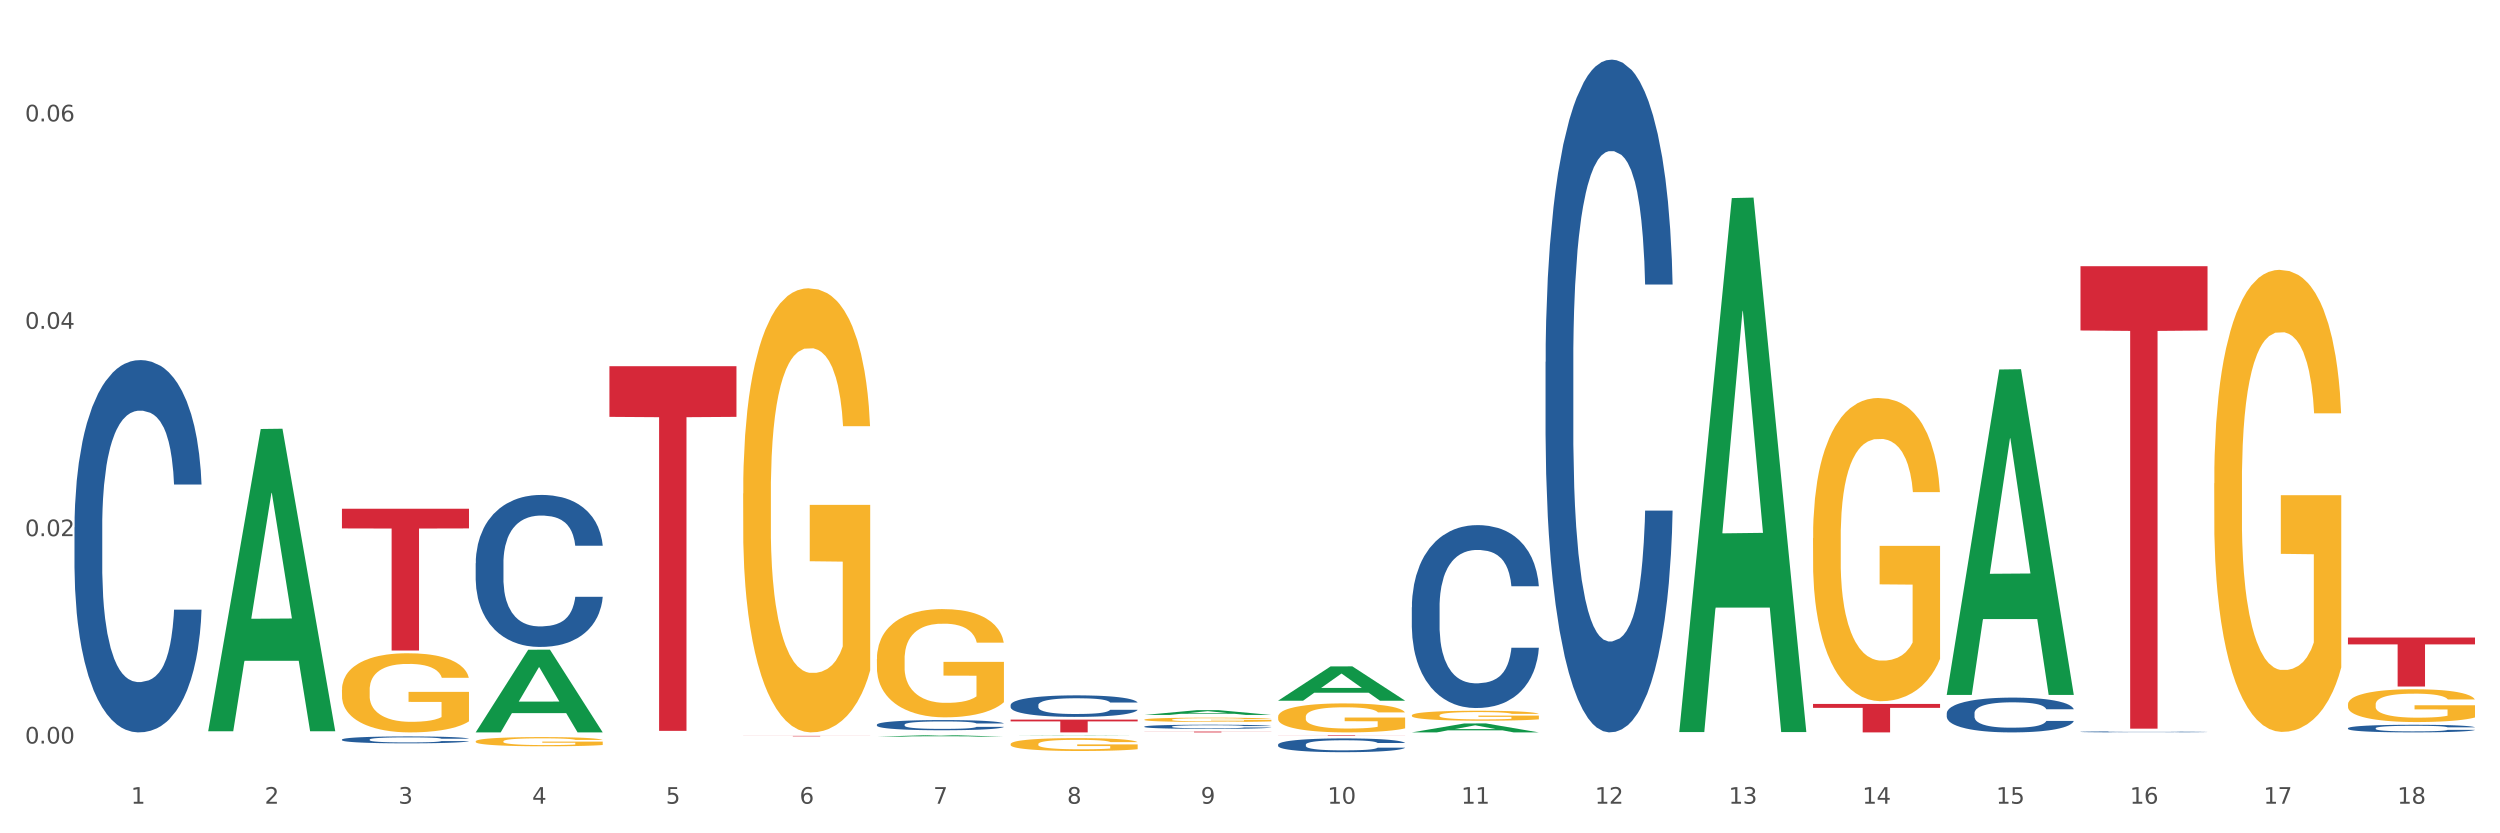 <?xml version="1.0" encoding="utf-8" standalone="no"?>
<!DOCTYPE svg PUBLIC "-//W3C//DTD SVG 1.1//EN"
  "http://www.w3.org/Graphics/SVG/1.1/DTD/svg11.dtd">
<svg xmlns:xlink="http://www.w3.org/1999/xlink" width="1080pt" height="360pt" viewBox="0 0 1080 360" xmlns="http://www.w3.org/2000/svg" version="1.1">
 <rect x="0" y="0" width="1080" height="360" fill="#333333" stroke="none"/>
 <defs>
  <style type="text/css">*{stroke-linejoin: round; stroke-linecap: butt}</style>
 </defs>
 <g id="figure_1">
  <g id="patch_1">
   <path d="M 0 360 
L 1080 360 
L 1080 0 
L 0 0 
z
" style="fill: #ffffff; stroke: #ffffff; stroke-linejoin: miter"/>
  </g>
  <g id="axes_1">
   <g id="matplotlib.axis_1">
    <g id="xtick_1">
     <g id="text_1">
      <!-- 1 -->
      <g style="fill: #4d4d4d" transform="translate(56.563 347.204) scale(0.096 -0.096)">
       <defs>
        <path id="DejaVuSans-31" d="M 794 531 
L 1825 531 
L 1825 4091 
L 703 3866 
L 703 4441 
L 1819 4666 
L 2450 4666 
L 2450 531 
L 3481 531 
L 3481 0 
L 794 0 
L 794 531 
z
" transform="scale(0.016)"/>
       </defs>
       <use xlink:href="#DejaVuSans-31"/>
      </g>
     </g>
    </g>
    <g id="xtick_2">
     <g id="text_2">
      <!-- 2 -->
      <g style="fill: #4d4d4d" transform="translate(114.336 347.204) scale(0.096 -0.096)">
       <defs>
        <path id="DejaVuSans-32" d="M 1228 531 
L 3431 531 
L 3431 0 
L 469 0 
L 469 531 
Q 828 903 1448 1529 
Q 2069 2156 2228 2338 
Q 2531 2678 2651 2914 
Q 2772 3150 2772 3378 
Q 2772 3750 2511 3984 
Q 2250 4219 1831 4219 
Q 1534 4219 1204 4116 
Q 875 4013 500 3803 
L 500 4441 
Q 881 4594 1212 4672 
Q 1544 4750 1819 4750 
Q 2544 4750 2975 4387 
Q 3406 4025 3406 3419 
Q 3406 3131 3298 2873 
Q 3191 2616 2906 2266 
Q 2828 2175 2409 1742 
Q 1991 1309 1228 531 
z
" transform="scale(0.016)"/>
       </defs>
       <use xlink:href="#DejaVuSans-32"/>
      </g>
     </g>
    </g>
    <g id="xtick_3">
     <g id="text_3">
      <!-- 3 -->
      <g style="fill: #4d4d4d" transform="translate(172.109 347.204) scale(0.096 -0.096)">
       <defs>
        <path id="DejaVuSans-33" d="M 2597 2516 
Q 3050 2419 3304 2112 
Q 3559 1806 3559 1356 
Q 3559 666 3084 287 
Q 2609 -91 1734 -91 
Q 1441 -91 1130 -33 
Q 819 25 488 141 
L 488 750 
Q 750 597 1062 519 
Q 1375 441 1716 441 
Q 2309 441 2620 675 
Q 2931 909 2931 1356 
Q 2931 1769 2642 2001 
Q 2353 2234 1838 2234 
L 1294 2234 
L 1294 2753 
L 1863 2753 
Q 2328 2753 2575 2939 
Q 2822 3125 2822 3475 
Q 2822 3834 2567 4026 
Q 2313 4219 1838 4219 
Q 1578 4219 1281 4162 
Q 984 4106 628 3988 
L 628 4550 
Q 988 4650 1302 4700 
Q 1616 4750 1894 4750 
Q 2613 4750 3031 4423 
Q 3450 4097 3450 3541 
Q 3450 3153 3228 2886 
Q 3006 2619 2597 2516 
z
" transform="scale(0.016)"/>
       </defs>
       <use xlink:href="#DejaVuSans-33"/>
      </g>
     </g>
    </g>
    <g id="xtick_4">
     <g id="text_4">
      <!-- 4 -->
      <g style="fill: #4d4d4d" transform="translate(229.882 347.204) scale(0.096 -0.096)">
       <defs>
        <path id="DejaVuSans-34" d="M 2419 4116 
L 825 1625 
L 2419 1625 
L 2419 4116 
z
M 2253 4666 
L 3047 4666 
L 3047 1625 
L 3713 1625 
L 3713 1100 
L 3047 1100 
L 3047 0 
L 2419 0 
L 2419 1100 
L 313 1100 
L 313 1709 
L 2253 4666 
z
" transform="scale(0.016)"/>
       </defs>
       <use xlink:href="#DejaVuSans-34"/>
      </g>
     </g>
    </g>
    <g id="xtick_5">
     <g id="text_5">
      <!-- 5 -->
      <g style="fill: #4d4d4d" transform="translate(287.655 347.204) scale(0.096 -0.096)">
       <defs>
        <path id="DejaVuSans-35" d="M 691 4666 
L 3169 4666 
L 3169 4134 
L 1269 4134 
L 1269 2991 
Q 1406 3038 1543 3061 
Q 1681 3084 1819 3084 
Q 2600 3084 3056 2656 
Q 3513 2228 3513 1497 
Q 3513 744 3044 326 
Q 2575 -91 1722 -91 
Q 1428 -91 1123 -41 
Q 819 9 494 109 
L 494 744 
Q 775 591 1075 516 
Q 1375 441 1709 441 
Q 2250 441 2565 725 
Q 2881 1009 2881 1497 
Q 2881 1984 2565 2268 
Q 2250 2553 1709 2553 
Q 1456 2553 1204 2497 
Q 953 2441 691 2322 
L 691 4666 
z
" transform="scale(0.016)"/>
       </defs>
       <use xlink:href="#DejaVuSans-35"/>
      </g>
     </g>
    </g>
    <g id="xtick_6">
     <g id="text_6">
      <!-- 6 -->
      <g style="fill: #4d4d4d" transform="translate(345.428 347.204) scale(0.096 -0.096)">
       <defs>
        <path id="DejaVuSans-36" d="M 2113 2584 
Q 1688 2584 1439 2293 
Q 1191 2003 1191 1497 
Q 1191 994 1439 701 
Q 1688 409 2113 409 
Q 2538 409 2786 701 
Q 3034 994 3034 1497 
Q 3034 2003 2786 2293 
Q 2538 2584 2113 2584 
z
M 3366 4563 
L 3366 3988 
Q 3128 4100 2886 4159 
Q 2644 4219 2406 4219 
Q 1781 4219 1451 3797 
Q 1122 3375 1075 2522 
Q 1259 2794 1537 2939 
Q 1816 3084 2150 3084 
Q 2853 3084 3261 2657 
Q 3669 2231 3669 1497 
Q 3669 778 3244 343 
Q 2819 -91 2113 -91 
Q 1303 -91 875 529 
Q 447 1150 447 2328 
Q 447 3434 972 4092 
Q 1497 4750 2381 4750 
Q 2619 4750 2861 4703 
Q 3103 4656 3366 4563 
z
" transform="scale(0.016)"/>
       </defs>
       <use xlink:href="#DejaVuSans-36"/>
      </g>
     </g>
    </g>
    <g id="xtick_7">
     <g id="text_7">
      <!-- 7 -->
      <g style="fill: #4d4d4d" transform="translate(403.201 347.204) scale(0.096 -0.096)">
       <defs>
        <path id="DejaVuSans-37" d="M 525 4666 
L 3525 4666 
L 3525 4397 
L 1831 0 
L 1172 0 
L 2766 4134 
L 525 4134 
L 525 4666 
z
" transform="scale(0.016)"/>
       </defs>
       <use xlink:href="#DejaVuSans-37"/>
      </g>
     </g>
    </g>
    <g id="xtick_8">
     <g id="text_8">
      <!-- 8 -->
      <g style="fill: #4d4d4d" transform="translate(460.974 347.204) scale(0.096 -0.096)">
       <defs>
        <path id="DejaVuSans-38" d="M 2034 2216 
Q 1584 2216 1326 1975 
Q 1069 1734 1069 1313 
Q 1069 891 1326 650 
Q 1584 409 2034 409 
Q 2484 409 2743 651 
Q 3003 894 3003 1313 
Q 3003 1734 2745 1975 
Q 2488 2216 2034 2216 
z
M 1403 2484 
Q 997 2584 770 2862 
Q 544 3141 544 3541 
Q 544 4100 942 4425 
Q 1341 4750 2034 4750 
Q 2731 4750 3128 4425 
Q 3525 4100 3525 3541 
Q 3525 3141 3298 2862 
Q 3072 2584 2669 2484 
Q 3125 2378 3379 2068 
Q 3634 1759 3634 1313 
Q 3634 634 3220 271 
Q 2806 -91 2034 -91 
Q 1263 -91 848 271 
Q 434 634 434 1313 
Q 434 1759 690 2068 
Q 947 2378 1403 2484 
z
M 1172 3481 
Q 1172 3119 1398 2916 
Q 1625 2713 2034 2713 
Q 2441 2713 2670 2916 
Q 2900 3119 2900 3481 
Q 2900 3844 2670 4047 
Q 2441 4250 2034 4250 
Q 1625 4250 1398 4047 
Q 1172 3844 1172 3481 
z
" transform="scale(0.016)"/>
       </defs>
       <use xlink:href="#DejaVuSans-38"/>
      </g>
     </g>
    </g>
    <g id="xtick_9">
     <g id="text_9">
      <!-- 9 -->
      <g style="fill: #4d4d4d" transform="translate(518.747 347.204) scale(0.096 -0.096)">
       <defs>
        <path id="DejaVuSans-39" d="M 703 97 
L 703 672 
Q 941 559 1184 500 
Q 1428 441 1663 441 
Q 2288 441 2617 861 
Q 2947 1281 2994 2138 
Q 2813 1869 2534 1725 
Q 2256 1581 1919 1581 
Q 1219 1581 811 2004 
Q 403 2428 403 3163 
Q 403 3881 828 4315 
Q 1253 4750 1959 4750 
Q 2769 4750 3195 4129 
Q 3622 3509 3622 2328 
Q 3622 1225 3098 567 
Q 2575 -91 1691 -91 
Q 1453 -91 1209 -44 
Q 966 3 703 97 
z
M 1959 2075 
Q 2384 2075 2632 2365 
Q 2881 2656 2881 3163 
Q 2881 3666 2632 3958 
Q 2384 4250 1959 4250 
Q 1534 4250 1286 3958 
Q 1038 3666 1038 3163 
Q 1038 2656 1286 2365 
Q 1534 2075 1959 2075 
z
" transform="scale(0.016)"/>
       </defs>
       <use xlink:href="#DejaVuSans-39"/>
      </g>
     </g>
    </g>
    <g id="xtick_10">
     <g id="text_10">
      <!-- 10 -->
      <g style="fill: #4d4d4d" transform="translate(573.466 347.204) scale(0.096 -0.096)">
       <defs>
        <path id="DejaVuSans-30" d="M 2034 4250 
Q 1547 4250 1301 3770 
Q 1056 3291 1056 2328 
Q 1056 1369 1301 889 
Q 1547 409 2034 409 
Q 2525 409 2770 889 
Q 3016 1369 3016 2328 
Q 3016 3291 2770 3770 
Q 2525 4250 2034 4250 
z
M 2034 4750 
Q 2819 4750 3233 4129 
Q 3647 3509 3647 2328 
Q 3647 1150 3233 529 
Q 2819 -91 2034 -91 
Q 1250 -91 836 529 
Q 422 1150 422 2328 
Q 422 3509 836 4129 
Q 1250 4750 2034 4750 
z
" transform="scale(0.016)"/>
       </defs>
       <use xlink:href="#DejaVuSans-31"/>
       <use xlink:href="#DejaVuSans-30" transform="translate(63.623 0)"/>
      </g>
     </g>
    </g>
    <g id="xtick_11">
     <g id="text_11">
      <!-- 11 -->
      <g style="fill: #4d4d4d" transform="translate(631.239 347.204) scale(0.096 -0.096)">
       <use xlink:href="#DejaVuSans-31"/>
       <use xlink:href="#DejaVuSans-31" transform="translate(63.623 0)"/>
      </g>
     </g>
    </g>
    <g id="xtick_12">
     <g id="text_12">
      <!-- 12 -->
      <g style="fill: #4d4d4d" transform="translate(689.012 347.204) scale(0.096 -0.096)">
       <use xlink:href="#DejaVuSans-31"/>
       <use xlink:href="#DejaVuSans-32" transform="translate(63.623 0)"/>
      </g>
     </g>
    </g>
    <g id="xtick_13">
     <g id="text_13">
      <!-- 13 -->
      <g style="fill: #4d4d4d" transform="translate(746.785 347.204) scale(0.096 -0.096)">
       <use xlink:href="#DejaVuSans-31"/>
       <use xlink:href="#DejaVuSans-33" transform="translate(63.623 0)"/>
      </g>
     </g>
    </g>
    <g id="xtick_14">
     <g id="text_14">
      <!-- 14 -->
      <g style="fill: #4d4d4d" transform="translate(804.558 347.204) scale(0.096 -0.096)">
       <use xlink:href="#DejaVuSans-31"/>
       <use xlink:href="#DejaVuSans-34" transform="translate(63.623 0)"/>
      </g>
     </g>
    </g>
    <g id="xtick_15">
     <g id="text_15">
      <!-- 15 -->
      <g style="fill: #4d4d4d" transform="translate(862.331 347.204) scale(0.096 -0.096)">
       <use xlink:href="#DejaVuSans-31"/>
       <use xlink:href="#DejaVuSans-35" transform="translate(63.623 0)"/>
      </g>
     </g>
    </g>
    <g id="xtick_16">
     <g id="text_16">
      <!-- 16 -->
      <g style="fill: #4d4d4d" transform="translate(920.104 347.204) scale(0.096 -0.096)">
       <use xlink:href="#DejaVuSans-31"/>
       <use xlink:href="#DejaVuSans-36" transform="translate(63.623 0)"/>
      </g>
     </g>
    </g>
    <g id="xtick_17">
     <g id="text_17">
      <!-- 17 -->
      <g style="fill: #4d4d4d" transform="translate(977.877 347.204) scale(0.096 -0.096)">
       <use xlink:href="#DejaVuSans-31"/>
       <use xlink:href="#DejaVuSans-37" transform="translate(63.623 0)"/>
      </g>
     </g>
    </g>
    <g id="xtick_18">
     <g id="text_18">
      <!-- 18 -->
      <g style="fill: #4d4d4d" transform="translate(1035.65 347.204) scale(0.096 -0.096)">
       <use xlink:href="#DejaVuSans-31"/>
       <use xlink:href="#DejaVuSans-38" transform="translate(63.623 0)"/>
      </g>
     </g>
    </g>
    <g id="xtick_19"/>
    <g id="xtick_20"/>
    <g id="xtick_21"/>
    <g id="xtick_22"/>
    <g id="xtick_23"/>
    <g id="xtick_24"/>
    <g id="xtick_25"/>
    <g id="xtick_26"/>
    <g id="xtick_27"/>
    <g id="xtick_28"/>
    <g id="xtick_29"/>
    <g id="xtick_30"/>
    <g id="xtick_31"/>
    <g id="xtick_32"/>
    <g id="xtick_33"/>
    <g id="xtick_34"/>
    <g id="xtick_35"/>
   </g>
   <g id="matplotlib.axis_2">
    <g id="ytick_1">
     <g id="text_19">
      <!-- 0.00 -->
      <g style="fill: #4d4d4d" transform="translate(10.8 321.211) scale(0.096 -0.096)">
       <defs>
        <path id="DejaVuSans-2e" d="M 684 794 
L 1344 794 
L 1344 0 
L 684 0 
L 684 794 
z
" transform="scale(0.016)"/>
       </defs>
       <use xlink:href="#DejaVuSans-30"/>
       <use xlink:href="#DejaVuSans-2e" transform="translate(63.623 0)"/>
       <use xlink:href="#DejaVuSans-30" transform="translate(95.41 0)"/>
       <use xlink:href="#DejaVuSans-30" transform="translate(159.033 0)"/>
      </g>
     </g>
    </g>
    <g id="ytick_2">
     <g id="text_20">
      <!-- 0.02 -->
      <g style="fill: #4d4d4d" transform="translate(10.8 231.623) scale(0.096 -0.096)">
       <use xlink:href="#DejaVuSans-30"/>
       <use xlink:href="#DejaVuSans-2e" transform="translate(63.623 0)"/>
       <use xlink:href="#DejaVuSans-30" transform="translate(95.41 0)"/>
       <use xlink:href="#DejaVuSans-32" transform="translate(159.033 0)"/>
      </g>
     </g>
    </g>
    <g id="ytick_3">
     <g id="text_21">
      <!-- 0.04 -->
      <g style="fill: #4d4d4d" transform="translate(10.8 142.035) scale(0.096 -0.096)">
       <use xlink:href="#DejaVuSans-30"/>
       <use xlink:href="#DejaVuSans-2e" transform="translate(63.623 0)"/>
       <use xlink:href="#DejaVuSans-30" transform="translate(95.41 0)"/>
       <use xlink:href="#DejaVuSans-34" transform="translate(159.033 0)"/>
      </g>
     </g>
    </g>
    <g id="ytick_4">
     <g id="text_22">
      <!-- 0.06 -->
      <g style="fill: #4d4d4d" transform="translate(10.8 52.447) scale(0.096 -0.096)">
       <use xlink:href="#DejaVuSans-30"/>
       <use xlink:href="#DejaVuSans-2e" transform="translate(63.623 0)"/>
       <use xlink:href="#DejaVuSans-30" transform="translate(95.41 0)"/>
       <use xlink:href="#DejaVuSans-36" transform="translate(159.033 0)"/>
      </g>
     </g>
    </g>
    <g id="ytick_5"/>
    <g id="ytick_6"/>
    <g id="ytick_7"/>
   </g>
   <g id="PolyCollection_1">
    <path d="M 89.948 315.658 
L 90.005 315.536 
L 112.637 185.327 
L 122.03 185.204 
L 144.832 315.904 
L 133.969 315.904 
L 129.046 285.469 
L 105.678 285.469 
L 105.508 285.959 
L 100.755 315.904 
L 89.948 315.904 
L 89.948 315.658 
L 108.62 267.306 
L 126.104 267.183 
L 117.447 213.062 
L 117.334 212.817 
L 117.22 213.185 
L 108.563 267.183 
L 108.62 267.306 
L 89.948 315.658 
z
" clip-path="url(#pdf8091d767)" style="fill: #109648"/>
    <path d="M 898.77 115.006 
L 953.654 115.006 
L 953.654 142.769 
L 932.064 142.957 
L 932.064 314.786 
L 920.229 314.786 
L 920.229 142.957 
L 898.77 142.769 
L 898.77 115.194 
L 898.77 115.006 
z
" clip-path="url(#pdf8091d767)" style="fill: #d62839"/>
    <path d="M 783.224 304.09 
L 838.108 304.09 
L 838.108 305.8 
L 816.519 305.812 
L 816.519 316.396 
L 804.683 316.396 
L 804.683 305.812 
L 783.224 305.8 
L 783.224 304.102 
L 783.224 304.09 
z
" clip-path="url(#pdf8091d767)" style="fill: #d62839"/>
    <path d="M 552.132 317.564 
L 607.016 317.564 
L 607.016 317.6 
L 585.427 317.6 
L 585.427 317.822 
L 573.591 317.822 
L 573.591 317.6 
L 552.132 317.6 
L 552.132 317.564 
L 552.132 317.564 
z
" clip-path="url(#pdf8091d767)" style="fill: #d62839"/>
    <path d="M 494.359 316.038 
L 549.243 316.038 
L 549.243 316.088 
L 527.654 316.088 
L 527.654 316.396 
L 515.818 316.396 
L 515.818 316.088 
L 494.359 316.088 
L 494.359 316.038 
L 494.359 316.038 
z
" clip-path="url(#pdf8091d767)" style="fill: #d62839"/>
    <path d="M 436.586 310.87 
L 491.47 310.87 
L 491.47 311.638 
L 469.881 311.643 
L 469.881 316.396 
L 458.045 316.396 
L 458.045 311.643 
L 436.586 311.638 
L 436.586 310.875 
L 436.586 310.87 
z
" clip-path="url(#pdf8091d767)" style="fill: #d62839"/>
    <path d="M 321.04 317.892 
L 375.924 317.892 
L 375.924 317.921 
L 354.335 317.921 
L 354.335 318.1 
L 342.499 318.1 
L 342.499 317.921 
L 321.04 317.921 
L 321.04 317.892 
L 321.04 317.892 
z
" clip-path="url(#pdf8091d767)" style="fill: #d62839"/>
    <path d="M 263.267 158.188 
L 318.151 158.188 
L 318.151 180.083 
L 296.562 180.231 
L 296.562 315.745 
L 284.726 315.745 
L 284.726 180.231 
L 263.267 180.083 
L 263.267 158.336 
L 263.267 158.188 
z
" clip-path="url(#pdf8091d767)" style="fill: #d62839"/>
    <path d="M 147.721 219.76 
L 202.605 219.76 
L 202.605 228.276 
L 181.016 228.333 
L 181.016 281.038 
L 169.18 281.038 
L 169.18 228.333 
L 147.721 228.276 
L 147.721 219.818 
L 147.721 219.76 
z
" clip-path="url(#pdf8091d767)" style="fill: #d62839"/>
    <path d="M 32.175 227.823 
L 32.24 227.676 
L 32.24 223.564 
L 32.434 217.982 
L 33.148 207.7 
L 34.056 199.915 
L 35.613 190.808 
L 36.457 186.989 
L 37.56 182.729 
L 39.83 175.825 
L 42.425 169.95 
L 44.242 166.718 
L 45.604 164.662 
L 48.653 160.989 
L 50.405 159.374 
L 52.221 158.052 
L 53.778 157.17 
L 56.373 156.142 
L 58.449 155.701 
L 60.85 155.555 
L 62.861 155.701 
L 65.521 156.289 
L 69.413 158.052 
L 70.905 159.08 
L 72.917 160.843 
L 74.993 163.193 
L 76.679 165.543 
L 78.626 168.921 
L 80.637 173.328 
L 82.583 178.91 
L 83.945 184.051 
L 85.048 189.486 
L 86.021 196.096 
L 86.735 203.293 
L 87.059 209.315 
L 75.187 209.315 
L 74.863 203.881 
L 74.214 198.005 
L 73.565 194.039 
L 72.852 190.808 
L 71.749 187.135 
L 70.776 184.785 
L 69.154 181.994 
L 67.662 180.232 
L 66.429 179.203 
L 64.937 178.322 
L 61.758 177.441 
L 59.487 177.441 
L 58.06 177.735 
L 56.309 178.469 
L 54.816 179.497 
L 53.065 181.26 
L 51.702 183.169 
L 50.34 185.667 
L 49.562 187.429 
L 48.394 190.661 
L 47.615 193.305 
L 46.577 197.858 
L 45.993 201.09 
L 44.955 209.462 
L 44.501 215.632 
L 44.307 219.891 
L 44.177 224.592 
L 44.177 247.506 
L 44.566 257.788 
L 44.891 262.195 
L 45.41 267.189 
L 46.383 273.652 
L 47.81 279.968 
L 49.302 284.522 
L 50.535 287.313 
L 51.702 289.369 
L 52.87 290.985 
L 54.297 292.454 
L 55.465 293.335 
L 57.217 294.216 
L 59.293 294.657 
L 60.915 294.657 
L 64.223 293.923 
L 65.715 293.188 
L 67.143 292.16 
L 68.7 290.544 
L 69.932 288.782 
L 70.646 287.46 
L 71.814 284.669 
L 72.722 281.731 
L 73.5 278.353 
L 74.019 275.415 
L 74.603 271.008 
L 75.057 266.014 
L 75.187 263.37 
L 87.059 263.37 
L 86.8 268.658 
L 86.346 273.799 
L 85.437 280.703 
L 84.724 284.669 
L 83.621 289.516 
L 82.453 293.629 
L 80.831 298.182 
L 79.339 301.561 
L 77.782 304.499 
L 76.095 307.143 
L 73.046 310.815 
L 71.943 311.843 
L 69.608 313.606 
L 67.791 314.634 
L 65.132 315.662 
L 62.407 316.25 
L 59.552 316.396 
L 57.022 316.103 
L 54.233 315.221 
L 52.481 314.34 
L 50.535 313.018 
L 48.264 310.962 
L 46.123 308.465 
L 44.112 305.527 
L 42.231 302.148 
L 40.479 298.329 
L 38.208 292.013 
L 36.522 285.844 
L 35.289 280.115 
L 34.446 275.268 
L 33.602 269.099 
L 33.148 264.839 
L 32.434 254.557 
L 32.175 245.009 
L 32.175 227.823 
z
" clip-path="url(#pdf8091d767)" style="fill: #255c99"/>
    <path d="M 147.721 319.479 
L 147.786 319.477 
L 147.786 319.4 
L 147.98 319.297 
L 148.694 319.106 
L 149.602 318.961 
L 151.159 318.792 
L 152.003 318.721 
L 153.106 318.642 
L 155.376 318.514 
L 157.971 318.405 
L 159.788 318.345 
L 161.15 318.307 
L 164.199 318.238 
L 165.951 318.208 
L 167.767 318.184 
L 169.324 318.168 
L 171.919 318.148 
L 173.995 318.14 
L 176.396 318.138 
L 178.407 318.14 
L 181.067 318.151 
L 184.959 318.184 
L 186.451 318.203 
L 188.463 318.236 
L 190.539 318.279 
L 192.225 318.323 
L 194.172 318.386 
L 196.183 318.468 
L 198.129 318.571 
L 199.491 318.667 
L 200.594 318.768 
L 201.567 318.89 
L 202.281 319.024 
L 202.605 319.136 
L 190.733 319.136 
L 190.409 319.035 
L 189.76 318.926 
L 189.111 318.852 
L 188.398 318.792 
L 187.295 318.724 
L 186.322 318.68 
L 184.7 318.628 
L 183.208 318.596 
L 181.975 318.577 
L 180.483 318.56 
L 177.304 318.544 
L 175.033 318.544 
L 173.606 318.549 
L 171.854 318.563 
L 170.362 318.582 
L 168.611 318.615 
L 167.248 318.65 
L 165.886 318.697 
L 165.107 318.729 
L 163.94 318.789 
L 163.161 318.838 
L 162.123 318.923 
L 161.539 318.983 
L 160.501 319.138 
L 160.047 319.253 
L 159.853 319.332 
L 159.723 319.419 
L 159.723 319.845 
L 160.112 320.036 
L 160.436 320.117 
L 160.955 320.21 
L 161.929 320.33 
L 163.356 320.447 
L 164.848 320.532 
L 166.081 320.584 
L 167.248 320.622 
L 168.416 320.652 
L 169.843 320.679 
L 171.011 320.696 
L 172.763 320.712 
L 174.839 320.72 
L 176.461 320.72 
L 179.769 320.706 
L 181.261 320.693 
L 182.689 320.674 
L 184.246 320.644 
L 185.478 320.611 
L 186.192 320.586 
L 187.36 320.535 
L 188.268 320.48 
L 189.046 320.417 
L 189.565 320.363 
L 190.149 320.281 
L 190.603 320.188 
L 190.733 320.139 
L 202.605 320.139 
L 202.346 320.237 
L 201.892 320.333 
L 200.983 320.461 
L 200.27 320.535 
L 199.167 320.625 
L 197.999 320.701 
L 196.377 320.786 
L 194.885 320.848 
L 193.328 320.903 
L 191.641 320.952 
L 188.592 321.02 
L 187.489 321.039 
L 185.154 321.072 
L 183.337 321.091 
L 180.678 321.11 
L 177.953 321.121 
L 175.098 321.124 
L 172.568 321.118 
L 169.778 321.102 
L 168.027 321.086 
L 166.081 321.061 
L 163.81 321.023 
L 161.669 320.976 
L 159.658 320.922 
L 157.777 320.859 
L 156.025 320.788 
L 153.754 320.671 
L 152.068 320.556 
L 150.835 320.45 
L 149.992 320.36 
L 149.148 320.246 
L 148.694 320.167 
L 147.98 319.976 
L 147.721 319.798 
L 147.721 319.479 
z
" clip-path="url(#pdf8091d767)" style="fill: #255c99"/>
    <path d="M 205.494 243.317 
L 205.559 243.257 
L 205.559 241.577 
L 205.753 239.298 
L 206.467 235.1 
L 207.375 231.921 
L 208.932 228.202 
L 209.776 226.643 
L 210.879 224.903 
L 213.149 222.084 
L 215.744 219.685 
L 217.561 218.366 
L 218.923 217.526 
L 221.972 216.027 
L 223.724 215.367 
L 225.54 214.827 
L 227.097 214.467 
L 229.692 214.047 
L 231.768 213.867 
L 234.169 213.807 
L 236.18 213.867 
L 238.84 214.107 
L 242.732 214.827 
L 244.224 215.247 
L 246.236 215.967 
L 248.312 216.926 
L 249.998 217.886 
L 251.945 219.265 
L 253.956 221.065 
L 255.902 223.344 
L 257.264 225.443 
L 258.367 227.662 
L 259.34 230.361 
L 260.054 233.3 
L 260.378 235.759 
L 248.506 235.759 
L 248.182 233.54 
L 247.533 231.141 
L 246.884 229.522 
L 246.171 228.202 
L 245.068 226.703 
L 244.095 225.743 
L 242.473 224.604 
L 240.981 223.884 
L 239.748 223.464 
L 238.256 223.104 
L 235.077 222.744 
L 232.806 222.744 
L 231.379 222.864 
L 229.627 223.164 
L 228.135 223.584 
L 226.384 224.304 
L 225.021 225.083 
L 223.659 226.103 
L 222.88 226.823 
L 221.713 228.142 
L 220.934 229.222 
L 219.896 231.081 
L 219.312 232.401 
L 218.274 235.819 
L 217.82 238.338 
L 217.626 240.078 
L 217.496 241.997 
L 217.496 251.354 
L 217.885 255.552 
L 218.209 257.351 
L 218.728 259.391 
L 219.702 262.03 
L 221.129 264.609 
L 222.621 266.468 
L 223.854 267.608 
L 225.021 268.447 
L 226.189 269.107 
L 227.616 269.707 
L 228.784 270.067 
L 230.536 270.427 
L 232.612 270.607 
L 234.234 270.607 
L 237.542 270.307 
L 239.034 270.007 
L 240.462 269.587 
L 242.019 268.927 
L 243.251 268.207 
L 243.965 267.668 
L 245.133 266.528 
L 246.041 265.329 
L 246.819 263.949 
L 247.338 262.75 
L 247.922 260.95 
L 248.376 258.911 
L 248.506 257.831 
L 260.378 257.831 
L 260.119 259.991 
L 259.665 262.09 
L 258.756 264.909 
L 258.043 266.528 
L 256.94 268.507 
L 255.772 270.187 
L 254.15 272.046 
L 252.658 273.426 
L 251.101 274.625 
L 249.414 275.705 
L 246.365 277.204 
L 245.262 277.624 
L 242.927 278.344 
L 241.11 278.764 
L 238.45 279.183 
L 235.726 279.423 
L 232.871 279.483 
L 230.341 279.363 
L 227.551 279.004 
L 225.8 278.644 
L 223.854 278.104 
L 221.583 277.264 
L 219.442 276.245 
L 217.431 275.045 
L 215.55 273.665 
L 213.798 272.106 
L 211.527 269.527 
L 209.841 267.008 
L 208.608 264.669 
L 207.765 262.69 
L 206.921 260.17 
L 206.467 258.431 
L 205.753 254.233 
L 205.494 250.334 
L 205.494 243.317 
z
" clip-path="url(#pdf8091d767)" style="fill: #255c99"/>
    <path d="M 378.813 313.043 
L 378.878 313.039 
L 378.878 312.927 
L 379.072 312.774 
L 379.786 312.492 
L 380.694 312.278 
L 382.251 312.028 
L 383.095 311.924 
L 384.198 311.807 
L 386.468 311.618 
L 389.063 311.457 
L 390.88 311.368 
L 392.242 311.312 
L 395.291 311.211 
L 397.043 311.167 
L 398.859 311.13 
L 400.416 311.106 
L 403.011 311.078 
L 405.087 311.066 
L 407.488 311.062 
L 409.499 311.066 
L 412.159 311.082 
L 416.051 311.13 
L 417.543 311.159 
L 419.554 311.207 
L 421.63 311.271 
L 423.317 311.336 
L 425.263 311.428 
L 427.275 311.549 
L 429.221 311.702 
L 430.583 311.843 
L 431.686 311.992 
L 432.659 312.173 
L 433.373 312.371 
L 433.697 312.536 
L 421.825 312.536 
L 421.501 312.387 
L 420.852 312.226 
L 420.203 312.117 
L 419.49 312.028 
L 418.387 311.928 
L 417.414 311.863 
L 415.792 311.787 
L 414.3 311.738 
L 413.067 311.71 
L 411.575 311.686 
L 408.396 311.662 
L 406.125 311.662 
L 404.698 311.67 
L 402.946 311.69 
L 401.454 311.718 
L 399.703 311.767 
L 398.34 311.819 
L 396.978 311.888 
L 396.199 311.936 
L 395.032 312.024 
L 394.253 312.097 
L 393.215 312.222 
L 392.631 312.31 
L 391.593 312.54 
L 391.139 312.709 
L 390.945 312.826 
L 390.815 312.955 
L 390.815 313.583 
L 391.204 313.865 
L 391.528 313.986 
L 392.047 314.123 
L 393.021 314.3 
L 394.448 314.473 
L 395.94 314.598 
L 397.173 314.674 
L 398.34 314.731 
L 399.508 314.775 
L 400.935 314.815 
L 402.103 314.839 
L 403.855 314.864 
L 405.931 314.876 
L 407.553 314.876 
L 410.861 314.856 
L 412.353 314.835 
L 413.781 314.807 
L 415.338 314.763 
L 416.57 314.715 
L 417.284 314.678 
L 418.452 314.602 
L 419.36 314.521 
L 420.138 314.429 
L 420.657 314.348 
L 421.241 314.227 
L 421.695 314.09 
L 421.825 314.018 
L 433.697 314.018 
L 433.438 314.163 
L 432.984 314.304 
L 432.075 314.493 
L 431.362 314.602 
L 430.259 314.735 
L 429.091 314.848 
L 427.469 314.972 
L 425.977 315.065 
L 424.42 315.146 
L 422.733 315.218 
L 419.684 315.319 
L 418.581 315.347 
L 416.246 315.395 
L 414.429 315.423 
L 411.769 315.452 
L 409.045 315.468 
L 406.19 315.472 
L 403.66 315.464 
L 400.87 315.44 
L 399.119 315.415 
L 397.173 315.379 
L 394.902 315.323 
L 392.761 315.254 
L 390.75 315.174 
L 388.869 315.081 
L 387.117 314.976 
L 384.846 314.803 
L 383.16 314.634 
L 381.927 314.477 
L 381.084 314.344 
L 380.24 314.175 
L 379.786 314.058 
L 379.072 313.776 
L 378.813 313.515 
L 378.813 313.043 
z
" clip-path="url(#pdf8091d767)" style="fill: #255c99"/>
    <path d="M 436.586 304.576 
L 436.651 304.567 
L 436.651 304.329 
L 436.845 304.006 
L 437.559 303.411 
L 438.467 302.96 
L 440.024 302.433 
L 440.868 302.212 
L 441.97 301.965 
L 444.241 301.566 
L 446.836 301.226 
L 448.653 301.039 
L 450.015 300.92 
L 453.064 300.707 
L 454.816 300.614 
L 456.632 300.537 
L 458.189 300.486 
L 460.784 300.427 
L 462.86 300.401 
L 465.261 300.392 
L 467.272 300.401 
L 469.932 300.435 
L 473.824 300.537 
L 475.316 300.597 
L 477.327 300.699 
L 479.403 300.835 
L 481.09 300.971 
L 483.036 301.166 
L 485.048 301.421 
L 486.994 301.744 
L 488.356 302.042 
L 489.459 302.357 
L 490.432 302.739 
L 491.146 303.156 
L 491.47 303.504 
L 479.598 303.504 
L 479.274 303.19 
L 478.625 302.85 
L 477.976 302.62 
L 477.263 302.433 
L 476.16 302.22 
L 475.187 302.084 
L 473.565 301.923 
L 472.073 301.821 
L 470.84 301.761 
L 469.348 301.71 
L 466.169 301.659 
L 463.898 301.659 
L 462.471 301.676 
L 460.719 301.719 
L 459.227 301.778 
L 457.476 301.88 
L 456.113 301.991 
L 454.751 302.135 
L 453.972 302.237 
L 452.805 302.425 
L 452.026 302.578 
L 450.988 302.841 
L 450.404 303.028 
L 449.366 303.513 
L 448.912 303.87 
L 448.718 304.116 
L 448.588 304.389 
L 448.588 305.715 
L 448.977 306.31 
L 449.301 306.565 
L 449.82 306.854 
L 450.794 307.228 
L 452.221 307.594 
L 453.713 307.857 
L 454.946 308.019 
L 456.113 308.138 
L 457.281 308.232 
L 458.708 308.317 
L 459.876 308.368 
L 461.628 308.419 
L 463.704 308.444 
L 465.326 308.444 
L 468.634 308.402 
L 470.126 308.359 
L 471.554 308.3 
L 473.111 308.206 
L 474.343 308.104 
L 475.057 308.027 
L 476.225 307.866 
L 477.133 307.696 
L 477.911 307.5 
L 478.43 307.33 
L 479.014 307.075 
L 479.468 306.786 
L 479.598 306.633 
L 491.47 306.633 
L 491.211 306.939 
L 490.757 307.237 
L 489.848 307.636 
L 489.135 307.866 
L 488.032 308.147 
L 486.864 308.385 
L 485.242 308.648 
L 483.75 308.844 
L 482.193 309.014 
L 480.506 309.167 
L 477.457 309.379 
L 476.354 309.439 
L 474.019 309.541 
L 472.202 309.6 
L 469.542 309.66 
L 466.818 309.694 
L 463.963 309.702 
L 461.433 309.685 
L 458.643 309.634 
L 456.892 309.583 
L 454.946 309.507 
L 452.675 309.388 
L 450.534 309.243 
L 448.523 309.073 
L 446.642 308.878 
L 444.89 308.657 
L 442.619 308.291 
L 440.932 307.934 
L 439.7 307.602 
L 438.856 307.322 
L 438.013 306.965 
L 437.559 306.718 
L 436.845 306.123 
L 436.586 305.57 
L 436.586 304.576 
z
" clip-path="url(#pdf8091d767)" style="fill: #255c99"/>
    <path d="M 147.721 298.005 
L 147.786 297.974 
L 147.786 296.849 
L 147.915 295.881 
L 148.563 293.54 
L 149.535 291.604 
L 150.248 290.573 
L 150.961 289.73 
L 151.803 288.887 
L 152.84 288.013 
L 154.719 286.732 
L 155.886 286.077 
L 157.311 285.39 
L 159.903 284.391 
L 161.782 283.828 
L 163.726 283.36 
L 166.901 282.798 
L 168.975 282.548 
L 171.178 282.361 
L 173.835 282.236 
L 175.844 282.205 
L 180.25 282.298 
L 184.008 282.579 
L 185.822 282.798 
L 188.155 283.173 
L 189.386 283.423 
L 191.395 283.922 
L 193.469 284.578 
L 194.894 285.14 
L 197.033 286.202 
L 198.653 287.263 
L 200.143 288.575 
L 200.921 289.48 
L 201.504 290.323 
L 202.022 291.291 
L 202.54 292.821 
L 190.877 292.821 
L 190.423 291.728 
L 189.71 290.698 
L 188.674 289.699 
L 187.766 289.074 
L 186.211 288.294 
L 184.786 287.794 
L 183.295 287.419 
L 181.481 287.107 
L 180.055 286.951 
L 178.047 286.826 
L 174.094 286.857 
L 171.437 287.107 
L 169.623 287.419 
L 168.456 287.7 
L 167.42 288.013 
L 166.253 288.45 
L 164.893 289.106 
L 163.921 289.699 
L 162.949 290.448 
L 162.171 291.198 
L 161.458 292.072 
L 160.875 293.009 
L 160.421 293.977 
L 160.033 295.163 
L 159.709 297.13 
L 159.709 301.408 
L 159.838 302.376 
L 160.162 303.657 
L 160.551 304.625 
L 161.199 305.78 
L 161.782 306.561 
L 162.884 307.685 
L 164.115 308.621 
L 165.087 309.215 
L 166.059 309.714 
L 167.744 310.401 
L 169.623 310.963 
L 171.243 311.307 
L 173.446 311.619 
L 174.936 311.744 
L 176.232 311.806 
L 179.407 311.806 
L 181.675 311.713 
L 184.203 311.494 
L 186.146 311.213 
L 187.766 310.87 
L 189.581 310.308 
L 190.747 309.777 
L 190.747 303.251 
L 176.491 303.219 
L 176.491 298.879 
L 202.605 298.879 
L 202.605 311.619 
L 201.504 312.275 
L 200.273 312.868 
L 198.977 313.399 
L 197.033 314.055 
L 194.7 314.679 
L 192.626 315.116 
L 190.423 315.491 
L 187.831 315.834 
L 184.462 316.147 
L 182.388 316.272 
L 179.796 316.365 
L 176.751 316.396 
L 174.094 316.334 
L 171.502 316.178 
L 168.78 315.897 
L 166.124 315.491 
L 164.115 315.085 
L 162.106 314.585 
L 159.968 313.93 
L 158.283 313.305 
L 156.987 312.743 
L 155.562 312.025 
L 154.006 311.088 
L 152.84 310.245 
L 151.803 309.371 
L 150.702 308.247 
L 149.924 307.279 
L 149.147 306.061 
L 148.693 305.155 
L 148.175 303.75 
L 147.786 301.783 
L 147.721 298.005 
z
" clip-path="url(#pdf8091d767)" style="fill: #f7b32b"/>
    <path d="M 494.359 313.877 
L 494.424 313.875 
L 494.424 313.829 
L 494.618 313.766 
L 495.332 313.651 
L 496.24 313.564 
L 497.797 313.461 
L 498.641 313.419 
L 499.743 313.371 
L 502.014 313.293 
L 504.609 313.227 
L 506.426 313.191 
L 507.788 313.168 
L 510.837 313.127 
L 512.589 313.109 
L 514.405 313.094 
L 515.962 313.084 
L 518.557 313.072 
L 520.633 313.068 
L 523.034 313.066 
L 525.045 313.068 
L 527.705 313.074 
L 531.597 313.094 
L 533.089 313.105 
L 535.1 313.125 
L 537.176 313.152 
L 538.863 313.178 
L 540.809 313.216 
L 542.821 313.265 
L 544.767 313.328 
L 546.129 313.386 
L 547.232 313.447 
L 548.205 313.521 
L 548.919 313.602 
L 549.243 313.669 
L 537.371 313.669 
L 537.047 313.608 
L 536.398 313.542 
L 535.749 313.498 
L 535.036 313.461 
L 533.933 313.42 
L 532.96 313.394 
L 531.338 313.363 
L 529.846 313.343 
L 528.613 313.331 
L 527.121 313.321 
L 523.942 313.311 
L 521.671 313.311 
L 520.244 313.315 
L 518.492 313.323 
L 517 313.335 
L 515.249 313.354 
L 513.886 313.376 
L 512.524 313.404 
L 511.745 313.424 
L 510.578 313.46 
L 509.799 313.489 
L 508.761 313.541 
L 508.177 313.577 
L 507.139 313.671 
L 506.685 313.74 
L 506.49 313.788 
L 506.361 313.841 
L 506.361 314.098 
L 506.75 314.213 
L 507.074 314.262 
L 507.593 314.318 
L 508.566 314.391 
L 509.994 314.462 
L 511.486 314.513 
L 512.718 314.544 
L 513.886 314.567 
L 515.054 314.585 
L 516.481 314.602 
L 517.649 314.612 
L 519.401 314.622 
L 521.477 314.627 
L 523.099 314.627 
L 526.407 314.618 
L 527.899 314.61 
L 529.327 314.599 
L 530.884 314.581 
L 532.116 314.561 
L 532.83 314.546 
L 533.998 314.515 
L 534.906 314.482 
L 535.684 314.444 
L 536.203 314.411 
L 536.787 314.361 
L 537.241 314.305 
L 537.371 314.276 
L 549.243 314.276 
L 548.984 314.335 
L 548.53 314.393 
L 547.621 314.47 
L 546.908 314.515 
L 545.805 314.569 
L 544.637 314.615 
L 543.015 314.666 
L 541.523 314.704 
L 539.966 314.737 
L 538.279 314.767 
L 535.23 314.808 
L 534.127 314.82 
L 531.792 314.839 
L 529.975 314.851 
L 527.315 314.862 
L 524.591 314.869 
L 521.736 314.871 
L 519.206 314.867 
L 516.416 314.857 
L 514.665 314.848 
L 512.718 314.833 
L 510.448 314.81 
L 508.307 314.782 
L 506.296 314.749 
L 504.414 314.711 
L 502.663 314.668 
L 500.392 314.597 
L 498.705 314.528 
L 497.473 314.464 
L 496.629 314.409 
L 495.786 314.34 
L 495.332 314.292 
L 494.618 314.177 
L 494.359 314.07 
L 494.359 313.877 
z
" clip-path="url(#pdf8091d767)" style="fill: #255c99"/>
    <path d="M 1014.316 314.578 
L 1014.381 314.575 
L 1014.381 314.491 
L 1014.575 314.376 
L 1015.289 314.165 
L 1016.197 314.005 
L 1017.754 313.818 
L 1018.597 313.74 
L 1019.7 313.653 
L 1021.971 313.511 
L 1024.566 313.39 
L 1026.382 313.324 
L 1027.745 313.282 
L 1030.794 313.206 
L 1032.546 313.173 
L 1034.362 313.146 
L 1035.919 313.128 
L 1038.514 313.107 
L 1040.59 313.098 
L 1042.99 313.095 
L 1045.002 313.098 
L 1047.661 313.11 
L 1051.554 313.146 
L 1053.046 313.167 
L 1055.057 313.203 
L 1057.133 313.252 
L 1058.82 313.3 
L 1060.766 313.369 
L 1062.777 313.46 
L 1064.724 313.574 
L 1066.086 313.68 
L 1067.189 313.791 
L 1068.162 313.927 
L 1068.876 314.075 
L 1069.2 314.198 
L 1057.328 314.198 
L 1057.003 314.087 
L 1056.355 313.966 
L 1055.706 313.885 
L 1054.992 313.818 
L 1053.889 313.743 
L 1052.916 313.695 
L 1051.294 313.638 
L 1049.802 313.601 
L 1048.57 313.58 
L 1047.078 313.562 
L 1043.899 313.544 
L 1041.628 313.544 
L 1040.201 313.55 
L 1038.449 313.565 
L 1036.957 313.586 
L 1035.205 313.622 
L 1033.843 313.662 
L 1032.481 313.713 
L 1031.702 313.749 
L 1030.534 313.815 
L 1029.756 313.87 
L 1028.718 313.963 
L 1028.134 314.03 
L 1027.096 314.201 
L 1026.642 314.328 
L 1026.447 314.415 
L 1026.318 314.512 
L 1026.318 314.982 
L 1026.707 315.193 
L 1027.031 315.284 
L 1027.55 315.386 
L 1028.523 315.519 
L 1029.951 315.649 
L 1031.443 315.742 
L 1032.675 315.799 
L 1033.843 315.842 
L 1035.011 315.875 
L 1036.438 315.905 
L 1037.606 315.923 
L 1039.357 315.941 
L 1041.433 315.95 
L 1043.055 315.95 
L 1046.364 315.935 
L 1047.856 315.92 
L 1049.283 315.899 
L 1050.84 315.866 
L 1052.073 315.83 
L 1052.787 315.802 
L 1053.954 315.745 
L 1054.863 315.685 
L 1055.641 315.616 
L 1056.16 315.555 
L 1056.744 315.465 
L 1057.198 315.362 
L 1057.328 315.308 
L 1069.2 315.308 
L 1068.94 315.417 
L 1068.486 315.522 
L 1067.578 315.664 
L 1066.864 315.745 
L 1065.762 315.845 
L 1064.594 315.929 
L 1062.972 316.023 
L 1061.48 316.092 
L 1059.923 316.152 
L 1058.236 316.207 
L 1055.187 316.282 
L 1054.084 316.303 
L 1051.749 316.339 
L 1049.932 316.36 
L 1047.272 316.381 
L 1044.547 316.393 
L 1041.693 316.396 
L 1039.163 316.39 
L 1036.373 316.372 
L 1034.622 316.354 
L 1032.675 316.327 
L 1030.405 316.285 
L 1028.264 316.234 
L 1026.253 316.173 
L 1024.371 316.104 
L 1022.62 316.026 
L 1020.349 315.896 
L 1018.662 315.769 
L 1017.43 315.652 
L 1016.586 315.552 
L 1015.743 315.426 
L 1015.289 315.338 
L 1014.575 315.127 
L 1014.316 314.931 
L 1014.316 314.578 
z
" clip-path="url(#pdf8091d767)" style="fill: #255c99"/>
    <path d="M 898.77 316.152 
L 898.835 316.152 
L 898.835 316.14 
L 899.029 316.125 
L 899.743 316.097 
L 900.651 316.075 
L 902.208 316.05 
L 903.051 316.039 
L 904.154 316.028 
L 906.425 316.009 
L 909.02 315.992 
L 910.836 315.984 
L 912.199 315.978 
L 915.248 315.968 
L 917 315.963 
L 918.816 315.96 
L 920.373 315.957 
L 922.968 315.954 
L 925.044 315.953 
L 927.444 315.953 
L 929.456 315.953 
L 932.116 315.955 
L 936.008 315.96 
L 937.5 315.963 
L 939.511 315.967 
L 941.587 315.974 
L 943.274 315.98 
L 945.22 315.99 
L 947.231 316.002 
L 949.178 316.017 
L 950.54 316.031 
L 951.643 316.046 
L 952.616 316.065 
L 953.33 316.084 
L 953.654 316.101 
L 941.782 316.101 
L 941.458 316.086 
L 940.809 316.07 
L 940.16 316.059 
L 939.446 316.05 
L 938.344 316.04 
L 937.37 316.033 
L 935.749 316.026 
L 934.256 316.021 
L 933.024 316.018 
L 931.532 316.016 
L 928.353 316.013 
L 926.082 316.013 
L 924.655 316.014 
L 922.903 316.016 
L 921.411 316.019 
L 919.659 316.024 
L 918.297 316.029 
L 916.935 316.036 
L 916.156 316.041 
L 914.988 316.05 
L 914.21 316.057 
L 913.172 316.069 
L 912.588 316.078 
L 911.55 316.101 
L 911.096 316.119 
L 910.901 316.13 
L 910.772 316.143 
L 910.772 316.206 
L 911.161 316.235 
L 911.485 316.247 
L 912.004 316.261 
L 912.977 316.279 
L 914.405 316.296 
L 915.897 316.309 
L 917.129 316.316 
L 918.297 316.322 
L 919.465 316.326 
L 920.892 316.33 
L 922.06 316.333 
L 923.811 316.335 
L 925.887 316.337 
L 927.509 316.337 
L 930.818 316.334 
L 932.31 316.332 
L 933.737 316.33 
L 935.294 316.325 
L 936.527 316.32 
L 937.241 316.317 
L 938.408 316.309 
L 939.317 316.301 
L 940.095 316.292 
L 940.614 316.283 
L 941.198 316.271 
L 941.652 316.258 
L 941.782 316.25 
L 953.654 316.25 
L 953.395 316.265 
L 952.94 316.279 
L 952.032 316.298 
L 951.319 316.309 
L 950.216 316.322 
L 949.048 316.334 
L 947.426 316.346 
L 945.934 316.356 
L 944.377 316.364 
L 942.69 316.371 
L 939.641 316.381 
L 938.538 316.384 
L 936.203 316.389 
L 934.386 316.392 
L 931.726 316.394 
L 929.002 316.396 
L 926.147 316.396 
L 923.617 316.396 
L 920.827 316.393 
L 919.076 316.391 
L 917.129 316.387 
L 914.859 316.382 
L 912.718 316.375 
L 910.707 316.367 
L 908.825 316.357 
L 907.074 316.347 
L 904.803 316.329 
L 903.116 316.312 
L 901.884 316.296 
L 901.04 316.283 
L 900.197 316.266 
L 899.743 316.254 
L 899.029 316.226 
L 898.77 316.2 
L 898.77 316.152 
z
" clip-path="url(#pdf8091d767)" style="fill: #255c99"/>
    <path d="M 840.997 308.119 
L 841.062 308.105 
L 841.062 307.721 
L 841.256 307.199 
L 841.97 306.239 
L 842.878 305.511 
L 844.435 304.66 
L 845.278 304.303 
L 846.381 303.905 
L 848.652 303.26 
L 851.247 302.711 
L 853.063 302.409 
L 854.426 302.217 
L 857.475 301.873 
L 859.227 301.722 
L 861.043 301.599 
L 862.6 301.516 
L 865.195 301.42 
L 867.271 301.379 
L 869.672 301.365 
L 871.683 301.379 
L 874.343 301.434 
L 878.235 301.599 
L 879.727 301.695 
L 881.738 301.86 
L 883.814 302.079 
L 885.501 302.299 
L 887.447 302.615 
L 889.458 303.026 
L 891.405 303.548 
L 892.767 304.028 
L 893.87 304.536 
L 894.843 305.154 
L 895.557 305.827 
L 895.881 306.39 
L 884.009 306.39 
L 883.685 305.882 
L 883.036 305.333 
L 882.387 304.962 
L 881.673 304.66 
L 880.571 304.317 
L 879.597 304.097 
L 877.976 303.836 
L 876.483 303.672 
L 875.251 303.576 
L 873.759 303.493 
L 870.58 303.411 
L 868.309 303.411 
L 866.882 303.438 
L 865.13 303.507 
L 863.638 303.603 
L 861.887 303.768 
L 860.524 303.946 
L 859.162 304.179 
L 858.383 304.344 
L 857.216 304.646 
L 856.437 304.893 
L 855.399 305.319 
L 854.815 305.621 
L 853.777 306.403 
L 853.323 306.98 
L 853.128 307.378 
L 852.999 307.817 
L 852.999 309.959 
L 853.388 310.919 
L 853.712 311.331 
L 854.231 311.798 
L 855.204 312.402 
L 856.632 312.992 
L 858.124 313.418 
L 859.356 313.679 
L 860.524 313.871 
L 861.692 314.022 
L 863.119 314.159 
L 864.287 314.241 
L 866.039 314.324 
L 868.115 314.365 
L 869.736 314.365 
L 873.045 314.296 
L 874.537 314.228 
L 875.964 314.132 
L 877.521 313.981 
L 878.754 313.816 
L 879.468 313.692 
L 880.635 313.431 
L 881.544 313.157 
L 882.322 312.841 
L 882.841 312.567 
L 883.425 312.155 
L 883.879 311.688 
L 884.009 311.441 
L 895.881 311.441 
L 895.622 311.935 
L 895.167 312.416 
L 894.259 313.061 
L 893.546 313.431 
L 892.443 313.884 
L 891.275 314.269 
L 889.653 314.694 
L 888.161 315.01 
L 886.604 315.285 
L 884.917 315.532 
L 881.868 315.875 
L 880.765 315.971 
L 878.43 316.136 
L 876.613 316.232 
L 873.953 316.328 
L 871.229 316.383 
L 868.374 316.396 
L 865.844 316.369 
L 863.054 316.287 
L 861.303 316.204 
L 859.356 316.081 
L 857.086 315.889 
L 854.945 315.655 
L 852.934 315.381 
L 851.052 315.065 
L 849.301 314.708 
L 847.03 314.118 
L 845.343 313.541 
L 844.111 313.006 
L 843.267 312.553 
L 842.424 311.976 
L 841.97 311.578 
L 841.256 310.617 
L 840.997 309.725 
L 840.997 308.119 
z
" clip-path="url(#pdf8091d767)" style="fill: #255c99"/>
    <path d="M 667.678 156.347 
L 667.743 156.082 
L 667.743 148.65 
L 667.937 138.564 
L 668.651 119.984 
L 669.559 105.917 
L 671.116 89.461 
L 671.96 82.56 
L 673.062 74.863 
L 675.333 62.388 
L 677.928 51.771 
L 679.745 45.932 
L 681.107 42.216 
L 684.156 35.58 
L 685.908 32.66 
L 687.724 30.272 
L 689.281 28.679 
L 691.876 26.821 
L 693.952 26.025 
L 696.353 25.759 
L 698.364 26.025 
L 701.024 27.087 
L 704.916 30.272 
L 706.408 32.13 
L 708.419 35.315 
L 710.495 39.561 
L 712.182 43.808 
L 714.128 49.913 
L 716.139 57.876 
L 718.086 67.962 
L 719.448 77.251 
L 720.551 87.072 
L 721.524 99.016 
L 722.238 112.022 
L 722.562 122.904 
L 710.69 122.904 
L 710.366 113.083 
L 709.717 102.466 
L 709.068 95.3 
L 708.354 89.461 
L 707.252 82.825 
L 706.278 78.578 
L 704.657 73.535 
L 703.164 70.35 
L 701.932 68.492 
L 700.44 66.9 
L 697.261 65.307 
L 694.99 65.307 
L 693.563 65.838 
L 691.811 67.165 
L 690.319 69.023 
L 688.568 72.208 
L 687.205 75.659 
L 685.843 80.171 
L 685.064 83.356 
L 683.897 89.195 
L 683.118 93.973 
L 682.08 102.201 
L 681.496 108.04 
L 680.458 123.169 
L 680.004 134.317 
L 679.809 142.014 
L 679.68 150.508 
L 679.68 191.914 
L 680.069 210.493 
L 680.393 218.456 
L 680.912 227.48 
L 681.885 239.159 
L 683.313 250.572 
L 684.805 258.8 
L 686.037 263.843 
L 687.205 267.559 
L 688.373 270.479 
L 689.8 273.133 
L 690.968 274.725 
L 692.72 276.318 
L 694.796 277.114 
L 696.417 277.114 
L 699.726 275.787 
L 701.218 274.46 
L 702.645 272.602 
L 704.202 269.682 
L 705.435 266.497 
L 706.149 264.108 
L 707.316 259.065 
L 708.225 253.757 
L 709.003 247.652 
L 709.522 242.344 
L 710.106 234.381 
L 710.56 225.357 
L 710.69 220.579 
L 722.562 220.579 
L 722.303 230.134 
L 721.848 239.424 
L 720.94 251.899 
L 720.227 259.065 
L 719.124 267.824 
L 717.956 275.256 
L 716.334 283.484 
L 714.842 289.589 
L 713.285 294.897 
L 711.598 299.675 
L 708.549 306.31 
L 707.446 308.168 
L 705.111 311.353 
L 703.294 313.211 
L 700.634 315.069 
L 697.91 316.131 
L 695.055 316.396 
L 692.525 315.866 
L 689.735 314.273 
L 687.984 312.681 
L 686.037 310.292 
L 683.767 306.576 
L 681.626 302.064 
L 679.615 296.755 
L 677.733 290.651 
L 675.982 283.75 
L 673.711 272.336 
L 672.024 261.189 
L 670.792 250.837 
L 669.948 242.078 
L 669.105 230.931 
L 668.651 223.233 
L 667.937 204.654 
L 667.678 187.401 
L 667.678 156.347 
z
" clip-path="url(#pdf8091d767)" style="fill: #255c99"/>
    <path d="M 1014.316 275.428 
L 1069.2 275.428 
L 1069.2 278.368 
L 1047.61 278.388 
L 1047.61 296.59 
L 1035.775 296.59 
L 1035.775 278.388 
L 1014.316 278.368 
L 1014.316 275.447 
L 1014.316 275.428 
z
" clip-path="url(#pdf8091d767)" style="fill: #d62839"/>
    <path d="M 609.905 262.354 
L 609.97 262.282 
L 609.97 260.261 
L 610.164 257.518 
L 610.878 252.466 
L 611.786 248.641 
L 613.343 244.167 
L 614.187 242.29 
L 615.289 240.197 
L 617.56 236.805 
L 620.155 233.919 
L 621.972 232.331 
L 623.334 231.321 
L 626.383 229.516 
L 628.135 228.722 
L 629.951 228.073 
L 631.508 227.64 
L 634.103 227.135 
L 636.179 226.918 
L 638.58 226.846 
L 640.591 226.918 
L 643.251 227.207 
L 647.143 228.073 
L 648.635 228.578 
L 650.646 229.444 
L 652.722 230.599 
L 654.409 231.754 
L 656.355 233.413 
L 658.367 235.579 
L 660.313 238.321 
L 661.675 240.847 
L 662.778 243.517 
L 663.751 246.765 
L 664.465 250.301 
L 664.789 253.26 
L 652.917 253.26 
L 652.593 250.59 
L 651.944 247.703 
L 651.295 245.755 
L 650.581 244.167 
L 649.479 242.363 
L 648.505 241.208 
L 646.884 239.837 
L 645.391 238.971 
L 644.159 238.465 
L 642.667 238.032 
L 639.488 237.599 
L 637.217 237.599 
L 635.79 237.744 
L 634.038 238.105 
L 632.546 238.61 
L 630.795 239.476 
L 629.432 240.414 
L 628.07 241.641 
L 627.291 242.507 
L 626.124 244.095 
L 625.345 245.394 
L 624.307 247.631 
L 623.723 249.219 
L 622.685 253.333 
L 622.231 256.364 
L 622.036 258.457 
L 621.907 260.766 
L 621.907 272.025 
L 622.296 277.077 
L 622.62 279.242 
L 623.139 281.696 
L 624.112 284.871 
L 625.54 287.974 
L 627.032 290.212 
L 628.264 291.583 
L 629.432 292.593 
L 630.6 293.387 
L 632.027 294.109 
L 633.195 294.542 
L 634.947 294.975 
L 637.023 295.191 
L 638.644 295.191 
L 641.953 294.831 
L 643.445 294.47 
L 644.872 293.965 
L 646.429 293.171 
L 647.662 292.305 
L 648.376 291.655 
L 649.543 290.284 
L 650.452 288.84 
L 651.23 287.18 
L 651.749 285.737 
L 652.333 283.572 
L 652.787 281.118 
L 652.917 279.819 
L 664.789 279.819 
L 664.53 282.417 
L 664.076 284.943 
L 663.167 288.335 
L 662.454 290.284 
L 661.351 292.665 
L 660.183 294.686 
L 658.561 296.924 
L 657.069 298.583 
L 655.512 300.027 
L 653.825 301.326 
L 650.776 303.13 
L 649.673 303.635 
L 647.338 304.501 
L 645.521 305.007 
L 642.861 305.512 
L 640.137 305.8 
L 637.282 305.873 
L 634.752 305.728 
L 631.962 305.295 
L 630.211 304.862 
L 628.264 304.213 
L 625.994 303.202 
L 623.853 301.975 
L 621.842 300.532 
L 619.96 298.872 
L 618.209 296.996 
L 615.938 293.892 
L 614.251 290.861 
L 613.019 288.047 
L 612.175 285.665 
L 611.332 282.634 
L 610.878 280.541 
L 610.164 275.489 
L 609.905 270.798 
L 609.905 262.354 
z
" clip-path="url(#pdf8091d767)" style="fill: #255c99"/>
    <path d="M 552.132 321.667 
L 552.197 321.662 
L 552.197 321.509 
L 552.391 321.303 
L 553.105 320.922 
L 554.013 320.633 
L 555.57 320.296 
L 556.414 320.154 
L 557.516 319.996 
L 559.787 319.74 
L 562.382 319.523 
L 564.199 319.403 
L 565.561 319.327 
L 568.61 319.191 
L 570.362 319.131 
L 572.178 319.082 
L 573.735 319.049 
L 576.33 319.011 
L 578.406 318.995 
L 580.807 318.989 
L 582.818 318.995 
L 585.478 319.017 
L 589.37 319.082 
L 590.862 319.12 
L 592.873 319.185 
L 594.949 319.272 
L 596.636 319.359 
L 598.582 319.485 
L 600.594 319.648 
L 602.54 319.855 
L 603.902 320.045 
L 605.005 320.247 
L 605.978 320.492 
L 606.692 320.758 
L 607.016 320.981 
L 595.144 320.981 
L 594.82 320.78 
L 594.171 320.562 
L 593.522 320.415 
L 592.809 320.296 
L 591.706 320.16 
L 590.733 320.073 
L 589.111 319.969 
L 587.619 319.904 
L 586.386 319.866 
L 584.894 319.833 
L 581.715 319.8 
L 579.444 319.8 
L 578.017 319.811 
L 576.265 319.838 
L 574.773 319.877 
L 573.022 319.942 
L 571.659 320.013 
L 570.297 320.105 
L 569.518 320.17 
L 568.351 320.29 
L 567.572 320.388 
L 566.534 320.557 
L 565.95 320.677 
L 564.912 320.987 
L 564.458 321.216 
L 564.263 321.373 
L 564.134 321.548 
L 564.134 322.397 
L 564.523 322.778 
L 564.847 322.941 
L 565.366 323.126 
L 566.339 323.366 
L 567.767 323.6 
L 569.259 323.768 
L 570.491 323.872 
L 571.659 323.948 
L 572.827 324.008 
L 574.254 324.062 
L 575.422 324.095 
L 577.174 324.128 
L 579.25 324.144 
L 580.871 324.144 
L 584.18 324.117 
L 585.672 324.089 
L 587.1 324.051 
L 588.657 323.992 
L 589.889 323.926 
L 590.603 323.877 
L 591.771 323.774 
L 592.679 323.665 
L 593.457 323.54 
L 593.976 323.431 
L 594.56 323.268 
L 595.014 323.083 
L 595.144 322.985 
L 607.016 322.985 
L 606.757 323.181 
L 606.303 323.371 
L 605.394 323.627 
L 604.681 323.774 
L 603.578 323.953 
L 602.41 324.106 
L 600.788 324.275 
L 599.296 324.4 
L 597.739 324.509 
L 596.052 324.607 
L 593.003 324.743 
L 591.9 324.781 
L 589.565 324.846 
L 587.748 324.884 
L 585.088 324.922 
L 582.364 324.944 
L 579.509 324.95 
L 576.979 324.939 
L 574.189 324.906 
L 572.438 324.873 
L 570.491 324.824 
L 568.221 324.748 
L 566.08 324.656 
L 564.069 324.547 
L 562.187 324.422 
L 560.436 324.28 
L 558.165 324.046 
L 556.478 323.817 
L 555.246 323.605 
L 554.402 323.425 
L 553.559 323.197 
L 553.105 323.039 
L 552.391 322.658 
L 552.132 322.304 
L 552.132 321.667 
z
" clip-path="url(#pdf8091d767)" style="fill: #255c99"/>
    <path d="M 378.813 284.736 
L 378.878 284.693 
L 378.878 283.156 
L 379.007 281.831 
L 379.655 278.628 
L 380.627 275.98 
L 381.34 274.57 
L 382.053 273.417 
L 382.895 272.263 
L 383.932 271.067 
L 385.811 269.316 
L 386.977 268.419 
L 388.403 267.479 
L 390.995 266.113 
L 392.874 265.344 
L 394.818 264.703 
L 397.993 263.934 
L 400.067 263.592 
L 402.27 263.336 
L 404.927 263.165 
L 406.935 263.123 
L 411.342 263.251 
L 415.1 263.635 
L 416.914 263.934 
L 419.247 264.447 
L 420.478 264.788 
L 422.487 265.472 
L 424.561 266.369 
L 425.986 267.138 
L 428.125 268.59 
L 429.745 270.042 
L 431.235 271.836 
L 432.012 273.075 
L 432.596 274.228 
L 433.114 275.552 
L 433.632 277.645 
L 421.969 277.645 
L 421.515 276.15 
L 420.802 274.741 
L 419.766 273.374 
L 418.858 272.52 
L 417.303 271.452 
L 415.878 270.768 
L 414.387 270.256 
L 412.573 269.829 
L 411.147 269.615 
L 409.139 269.444 
L 405.186 269.487 
L 402.529 269.829 
L 400.715 270.256 
L 399.548 270.64 
L 398.512 271.067 
L 397.345 271.665 
L 395.984 272.562 
L 395.013 273.374 
L 394.041 274.399 
L 393.263 275.424 
L 392.55 276.62 
L 391.967 277.902 
L 391.513 279.226 
L 391.125 280.849 
L 390.801 283.54 
L 390.801 289.392 
L 390.93 290.716 
L 391.254 292.467 
L 391.643 293.791 
L 392.291 295.372 
L 392.874 296.44 
L 393.976 297.977 
L 395.207 299.259 
L 396.179 300.07 
L 397.151 300.754 
L 398.836 301.694 
L 400.715 302.462 
L 402.335 302.932 
L 404.538 303.359 
L 406.028 303.53 
L 407.324 303.616 
L 410.499 303.616 
L 412.767 303.488 
L 415.294 303.189 
L 417.238 302.804 
L 418.858 302.334 
L 420.673 301.565 
L 421.839 300.839 
L 421.839 291.912 
L 407.583 291.869 
L 407.583 285.932 
L 433.697 285.932 
L 433.697 303.359 
L 432.596 304.256 
L 431.364 305.068 
L 430.068 305.794 
L 428.125 306.691 
L 425.792 307.545 
L 423.718 308.143 
L 421.515 308.656 
L 418.923 309.126 
L 415.554 309.553 
L 413.48 309.724 
L 410.888 309.852 
L 407.843 309.895 
L 405.186 309.809 
L 402.594 309.596 
L 399.872 309.211 
L 397.216 308.656 
L 395.207 308.101 
L 393.198 307.417 
L 391.06 306.52 
L 389.375 305.666 
L 388.079 304.897 
L 386.654 303.915 
L 385.098 302.633 
L 383.932 301.48 
L 382.895 300.284 
L 381.794 298.746 
L 381.016 297.422 
L 380.238 295.756 
L 379.785 294.518 
L 379.266 292.595 
L 378.878 289.904 
L 378.813 284.736 
z
" clip-path="url(#pdf8091d767)" style="fill: #f7b32b"/>
    <path d="M 840.997 299.934 
L 841.053 299.802 
L 863.686 159.624 
L 873.079 159.492 
L 895.881 300.198 
L 885.017 300.198 
L 880.095 267.433 
L 856.726 267.433 
L 856.557 267.961 
L 851.804 300.198 
L 840.997 300.198 
L 840.997 299.934 
L 859.669 247.879 
L 877.152 247.747 
L 868.495 189.483 
L 868.382 189.219 
L 868.269 189.615 
L 859.612 247.747 
L 859.669 247.879 
L 840.997 299.934 
z
" clip-path="url(#pdf8091d767)" style="fill: #109648"/>
    <path d="M 205.494 320.26 
L 205.559 320.256 
L 205.559 320.125 
L 205.688 320.012 
L 206.336 319.739 
L 207.308 319.514 
L 208.021 319.394 
L 208.734 319.296 
L 209.576 319.197 
L 210.613 319.096 
L 212.492 318.946 
L 213.659 318.87 
L 215.084 318.79 
L 217.676 318.674 
L 219.555 318.608 
L 221.499 318.554 
L 224.674 318.488 
L 226.748 318.459 
L 228.951 318.437 
L 231.608 318.423 
L 233.616 318.419 
L 238.023 318.43 
L 241.781 318.463 
L 243.595 318.488 
L 245.928 318.532 
L 247.159 318.561 
L 249.168 318.619 
L 251.242 318.695 
L 252.667 318.761 
L 254.806 318.885 
L 256.426 319.008 
L 257.916 319.161 
L 258.694 319.267 
L 259.277 319.365 
L 259.795 319.478 
L 260.313 319.656 
L 248.65 319.656 
L 248.196 319.528 
L 247.483 319.408 
L 246.447 319.292 
L 245.539 319.219 
L 243.984 319.128 
L 242.559 319.07 
L 241.068 319.026 
L 239.254 318.99 
L 237.828 318.972 
L 235.82 318.957 
L 231.867 318.961 
L 229.21 318.99 
L 227.396 319.026 
L 226.229 319.059 
L 225.193 319.096 
L 224.026 319.147 
L 222.666 319.223 
L 221.694 319.292 
L 220.722 319.379 
L 219.944 319.467 
L 219.231 319.568 
L 218.648 319.678 
L 218.194 319.79 
L 217.806 319.929 
L 217.482 320.158 
L 217.482 320.656 
L 217.611 320.769 
L 217.935 320.918 
L 218.324 321.031 
L 218.972 321.165 
L 219.555 321.256 
L 220.657 321.387 
L 221.888 321.496 
L 222.86 321.565 
L 223.832 321.624 
L 225.517 321.704 
L 227.396 321.769 
L 229.016 321.809 
L 231.219 321.845 
L 232.709 321.86 
L 234.005 321.867 
L 237.18 321.867 
L 239.448 321.856 
L 241.975 321.831 
L 243.919 321.798 
L 245.539 321.758 
L 247.354 321.693 
L 248.52 321.631 
L 248.52 320.871 
L 234.264 320.867 
L 234.264 320.361 
L 260.378 320.361 
L 260.378 321.845 
L 259.277 321.922 
L 258.046 321.991 
L 256.75 322.053 
L 254.806 322.129 
L 252.473 322.202 
L 250.399 322.253 
L 248.196 322.297 
L 245.604 322.337 
L 242.235 322.373 
L 240.161 322.387 
L 237.569 322.398 
L 234.524 322.402 
L 231.867 322.395 
L 229.275 322.377 
L 226.553 322.344 
L 223.897 322.297 
L 221.888 322.249 
L 219.879 322.191 
L 217.741 322.115 
L 216.056 322.042 
L 214.76 321.976 
L 213.335 321.893 
L 211.779 321.784 
L 210.613 321.685 
L 209.576 321.584 
L 208.475 321.453 
L 207.697 321.34 
L 206.92 321.198 
L 206.466 321.093 
L 205.948 320.929 
L 205.559 320.7 
L 205.494 320.26 
z
" clip-path="url(#pdf8091d767)" style="fill: #f7b32b"/>
    <path d="M 321.04 213.191 
L 321.105 213.016 
L 321.105 206.708 
L 321.234 201.276 
L 321.882 188.134 
L 322.854 177.271 
L 323.567 171.488 
L 324.28 166.757 
L 325.122 162.026 
L 326.159 157.12 
L 328.038 149.936 
L 329.205 146.257 
L 330.63 142.402 
L 333.222 136.795 
L 335.101 133.641 
L 337.045 131.012 
L 340.22 127.858 
L 342.294 126.457 
L 344.497 125.405 
L 347.154 124.704 
L 349.162 124.529 
L 353.569 125.055 
L 357.327 126.632 
L 359.141 127.858 
L 361.474 129.961 
L 362.705 131.363 
L 364.714 134.166 
L 366.788 137.846 
L 368.213 141 
L 370.352 146.957 
L 371.972 152.915 
L 373.462 160.274 
L 374.239 165.356 
L 374.823 170.087 
L 375.341 175.519 
L 375.859 184.104 
L 364.196 184.104 
L 363.742 177.972 
L 363.029 172.189 
L 361.993 166.582 
L 361.085 163.078 
L 359.53 158.697 
L 358.105 155.894 
L 356.614 153.791 
L 354.8 152.039 
L 353.374 151.163 
L 351.366 150.462 
L 347.413 150.637 
L 344.756 152.039 
L 342.942 153.791 
L 341.775 155.368 
L 340.739 157.12 
L 339.572 159.573 
L 338.212 163.253 
L 337.24 166.582 
L 336.268 170.788 
L 335.49 174.993 
L 334.777 179.899 
L 334.194 185.156 
L 333.74 190.588 
L 333.352 197.246 
L 333.028 208.285 
L 333.028 232.29 
L 333.157 237.722 
L 333.481 244.906 
L 333.87 250.338 
L 334.518 256.821 
L 335.101 261.202 
L 336.203 267.51 
L 337.434 272.766 
L 338.406 276.096 
L 339.378 278.899 
L 341.063 282.754 
L 342.942 285.908 
L 344.562 287.835 
L 346.765 289.588 
L 348.255 290.289 
L 349.551 290.639 
L 352.726 290.639 
L 354.994 290.113 
L 357.521 288.887 
L 359.465 287.31 
L 361.085 285.382 
L 362.9 282.228 
L 364.066 279.25 
L 364.066 242.628 
L 349.81 242.453 
L 349.81 218.097 
L 375.924 218.097 
L 375.924 289.588 
L 374.823 293.267 
L 373.591 296.596 
L 372.296 299.575 
L 370.352 303.255 
L 368.019 306.759 
L 365.945 309.212 
L 363.742 311.315 
L 361.15 313.243 
L 357.781 314.995 
L 355.707 315.696 
L 353.115 316.221 
L 350.07 316.396 
L 347.413 316.046 
L 344.821 315.17 
L 342.099 313.593 
L 339.443 311.315 
L 337.434 309.037 
L 335.425 306.234 
L 333.287 302.554 
L 331.602 299.05 
L 330.306 295.896 
L 328.881 291.866 
L 327.325 286.609 
L 326.159 281.878 
L 325.122 276.972 
L 324.021 270.664 
L 323.243 265.232 
L 322.465 258.398 
L 322.012 253.317 
L 321.493 245.432 
L 321.105 234.393 
L 321.04 213.191 
z
" clip-path="url(#pdf8091d767)" style="fill: #f7b32b"/>
    <path d="M 552.132 302.676 
L 552.188 302.662 
L 574.821 287.882 
L 584.214 287.868 
L 607.016 302.704 
L 596.152 302.704 
L 591.23 299.249 
L 567.862 299.249 
L 567.692 299.305 
L 562.939 302.704 
L 552.132 302.704 
L 552.132 302.676 
L 570.804 297.187 
L 588.288 297.173 
L 579.631 291.03 
L 579.517 291.002 
L 579.404 291.044 
L 570.747 297.173 
L 570.804 297.187 
L 552.132 302.676 
z
" clip-path="url(#pdf8091d767)" style="fill: #109648"/>
    <path d="M 436.586 321.439 
L 436.651 321.434 
L 436.651 321.251 
L 436.78 321.093 
L 437.428 320.712 
L 438.4 320.397 
L 439.113 320.229 
L 439.826 320.092 
L 440.668 319.955 
L 441.705 319.813 
L 443.584 319.604 
L 444.75 319.497 
L 446.176 319.386 
L 448.768 319.223 
L 450.647 319.132 
L 452.591 319.055 
L 455.766 318.964 
L 457.84 318.923 
L 460.043 318.893 
L 462.7 318.872 
L 464.708 318.867 
L 469.115 318.882 
L 472.873 318.928 
L 474.687 318.964 
L 477.02 319.025 
L 478.251 319.065 
L 480.26 319.147 
L 482.334 319.253 
L 483.759 319.345 
L 485.898 319.518 
L 487.517 319.691 
L 489.008 319.904 
L 489.785 320.051 
L 490.369 320.189 
L 490.887 320.346 
L 491.405 320.595 
L 479.742 320.595 
L 479.288 320.417 
L 478.575 320.25 
L 477.539 320.087 
L 476.631 319.985 
L 475.076 319.858 
L 473.651 319.777 
L 472.16 319.716 
L 470.346 319.665 
L 468.92 319.64 
L 466.912 319.619 
L 462.959 319.625 
L 460.302 319.665 
L 458.488 319.716 
L 457.321 319.762 
L 456.285 319.813 
L 455.118 319.884 
L 453.757 319.99 
L 452.785 320.087 
L 451.814 320.209 
L 451.036 320.331 
L 450.323 320.473 
L 449.74 320.626 
L 449.286 320.783 
L 448.898 320.976 
L 448.574 321.297 
L 448.574 321.993 
L 448.703 322.151 
L 449.027 322.359 
L 449.416 322.516 
L 450.064 322.705 
L 450.647 322.832 
L 451.749 323.015 
L 452.98 323.167 
L 453.952 323.264 
L 454.924 323.345 
L 456.609 323.457 
L 458.488 323.548 
L 460.108 323.604 
L 462.311 323.655 
L 463.801 323.675 
L 465.097 323.685 
L 468.272 323.685 
L 470.54 323.67 
L 473.067 323.635 
L 475.011 323.589 
L 476.631 323.533 
L 478.446 323.442 
L 479.612 323.355 
L 479.612 322.293 
L 465.356 322.288 
L 465.356 321.581 
L 491.47 321.581 
L 491.47 323.655 
L 490.369 323.762 
L 489.137 323.858 
L 487.841 323.945 
L 485.898 324.051 
L 483.565 324.153 
L 481.491 324.224 
L 479.288 324.285 
L 476.696 324.341 
L 473.327 324.392 
L 471.253 324.412 
L 468.661 324.428 
L 465.616 324.433 
L 462.959 324.422 
L 460.367 324.397 
L 457.645 324.351 
L 454.989 324.285 
L 452.98 324.219 
L 450.971 324.138 
L 448.833 324.031 
L 447.148 323.929 
L 445.852 323.838 
L 444.426 323.721 
L 442.871 323.569 
L 441.705 323.431 
L 440.668 323.289 
L 439.567 323.106 
L 438.789 322.949 
L 438.011 322.75 
L 437.558 322.603 
L 437.039 322.374 
L 436.651 322.054 
L 436.586 321.439 
z
" clip-path="url(#pdf8091d767)" style="fill: #f7b32b"/>
    <path d="M 494.359 310.892 
L 494.424 310.891 
L 494.424 310.829 
L 494.553 310.776 
L 495.201 310.648 
L 496.173 310.542 
L 496.886 310.486 
L 497.599 310.44 
L 498.441 310.394 
L 499.478 310.346 
L 501.357 310.276 
L 502.523 310.24 
L 503.949 310.202 
L 506.541 310.148 
L 508.42 310.117 
L 510.364 310.091 
L 513.539 310.06 
L 515.613 310.047 
L 517.816 310.036 
L 520.473 310.03 
L 522.481 310.028 
L 526.888 310.033 
L 530.646 310.048 
L 532.46 310.06 
L 534.793 310.081 
L 536.024 310.095 
L 538.033 310.122 
L 540.107 310.158 
L 541.532 310.189 
L 543.671 310.247 
L 545.29 310.305 
L 546.781 310.376 
L 547.558 310.426 
L 548.142 310.472 
L 548.66 310.525 
L 549.178 310.609 
L 537.515 310.609 
L 537.061 310.549 
L 536.348 310.493 
L 535.311 310.438 
L 534.404 310.404 
L 532.849 310.361 
L 531.424 310.334 
L 529.933 310.313 
L 528.119 310.296 
L 526.693 310.288 
L 524.685 310.281 
L 520.732 310.283 
L 518.075 310.296 
L 516.261 310.313 
L 515.094 310.329 
L 514.058 310.346 
L 512.891 310.37 
L 511.53 310.406 
L 510.558 310.438 
L 509.586 310.479 
L 508.809 310.52 
L 508.096 310.568 
L 507.513 310.619 
L 507.059 310.672 
L 506.671 310.737 
L 506.347 310.845 
L 506.347 311.079 
L 506.476 311.132 
L 506.8 311.202 
L 507.189 311.255 
L 507.837 311.318 
L 508.42 311.361 
L 509.522 311.422 
L 510.753 311.473 
L 511.725 311.506 
L 512.697 311.533 
L 514.382 311.571 
L 516.261 311.601 
L 517.881 311.62 
L 520.084 311.637 
L 521.574 311.644 
L 522.87 311.648 
L 526.045 311.648 
L 528.313 311.642 
L 530.84 311.63 
L 532.784 311.615 
L 534.404 311.596 
L 536.219 311.566 
L 537.385 311.536 
L 537.385 311.179 
L 523.129 311.178 
L 523.129 310.94 
L 549.243 310.94 
L 549.243 311.637 
L 548.142 311.673 
L 546.91 311.706 
L 545.614 311.735 
L 543.671 311.771 
L 541.338 311.805 
L 539.264 311.829 
L 537.061 311.849 
L 534.469 311.868 
L 531.1 311.885 
L 529.026 311.892 
L 526.434 311.897 
L 523.389 311.899 
L 520.732 311.895 
L 518.14 311.887 
L 515.418 311.871 
L 512.762 311.849 
L 510.753 311.827 
L 508.744 311.8 
L 506.606 311.764 
L 504.921 311.73 
L 503.625 311.699 
L 502.199 311.659 
L 500.644 311.608 
L 499.478 311.562 
L 498.441 311.514 
L 497.34 311.453 
L 496.562 311.4 
L 495.784 311.333 
L 495.331 311.284 
L 494.812 311.207 
L 494.424 311.099 
L 494.359 310.892 
z
" clip-path="url(#pdf8091d767)" style="fill: #f7b32b"/>
    <path d="M 552.132 309.659 
L 552.197 309.648 
L 552.197 309.236 
L 552.326 308.881 
L 552.974 308.023 
L 553.946 307.314 
L 554.659 306.937 
L 555.372 306.628 
L 556.214 306.319 
L 557.251 305.999 
L 559.13 305.53 
L 560.296 305.29 
L 561.722 305.038 
L 564.314 304.672 
L 566.193 304.466 
L 568.137 304.294 
L 571.312 304.089 
L 573.386 303.997 
L 575.589 303.928 
L 578.246 303.883 
L 580.254 303.871 
L 584.661 303.906 
L 588.419 304.008 
L 590.233 304.089 
L 592.566 304.226 
L 593.797 304.317 
L 595.806 304.5 
L 597.88 304.741 
L 599.305 304.946 
L 601.443 305.335 
L 603.063 305.724 
L 604.554 306.205 
L 605.331 306.536 
L 605.915 306.845 
L 606.433 307.2 
L 606.951 307.76 
L 595.288 307.76 
L 594.834 307.36 
L 594.121 306.982 
L 593.084 306.616 
L 592.177 306.388 
L 590.622 306.102 
L 589.197 305.919 
L 587.706 305.781 
L 585.892 305.667 
L 584.466 305.61 
L 582.458 305.564 
L 578.505 305.576 
L 575.848 305.667 
L 574.034 305.781 
L 572.867 305.884 
L 571.831 305.999 
L 570.664 306.159 
L 569.303 306.399 
L 568.331 306.616 
L 567.359 306.891 
L 566.582 307.166 
L 565.869 307.486 
L 565.286 307.829 
L 564.832 308.184 
L 564.444 308.618 
L 564.12 309.339 
L 564.12 310.906 
L 564.249 311.261 
L 564.573 311.73 
L 564.962 312.084 
L 565.61 312.507 
L 566.193 312.793 
L 567.295 313.205 
L 568.526 313.548 
L 569.498 313.766 
L 570.47 313.949 
L 572.155 314.2 
L 574.034 314.406 
L 575.654 314.532 
L 577.857 314.646 
L 579.347 314.692 
L 580.643 314.715 
L 583.818 314.715 
L 586.086 314.681 
L 588.613 314.601 
L 590.557 314.498 
L 592.177 314.372 
L 593.992 314.166 
L 595.158 313.972 
L 595.158 311.581 
L 580.902 311.569 
L 580.902 309.979 
L 607.016 309.979 
L 607.016 314.646 
L 605.915 314.887 
L 604.683 315.104 
L 603.387 315.298 
L 601.443 315.539 
L 599.111 315.767 
L 597.037 315.928 
L 594.834 316.065 
L 592.242 316.191 
L 588.873 316.305 
L 586.799 316.351 
L 584.207 316.385 
L 581.162 316.396 
L 578.505 316.374 
L 575.913 316.316 
L 573.191 316.213 
L 570.535 316.065 
L 568.526 315.916 
L 566.517 315.733 
L 564.379 315.493 
L 562.694 315.264 
L 561.398 315.058 
L 559.972 314.795 
L 558.417 314.452 
L 557.251 314.143 
L 556.214 313.823 
L 555.113 313.411 
L 554.335 313.056 
L 553.557 312.61 
L 553.104 312.279 
L 552.585 311.764 
L 552.197 311.043 
L 552.132 309.659 
z
" clip-path="url(#pdf8091d767)" style="fill: #f7b32b"/>
    <path d="M 609.905 309.034 
L 609.97 309.03 
L 609.97 308.888 
L 610.099 308.766 
L 610.747 308.47 
L 611.719 308.226 
L 612.432 308.096 
L 613.145 307.989 
L 613.987 307.883 
L 615.024 307.773 
L 616.903 307.611 
L 618.069 307.528 
L 619.495 307.442 
L 622.087 307.316 
L 623.966 307.245 
L 625.91 307.186 
L 629.085 307.115 
L 631.159 307.083 
L 633.362 307.06 
L 636.019 307.044 
L 638.027 307.04 
L 642.434 307.052 
L 646.192 307.087 
L 648.006 307.115 
L 650.339 307.162 
L 651.57 307.194 
L 653.579 307.257 
L 655.653 307.339 
L 657.078 307.41 
L 659.216 307.544 
L 660.836 307.678 
L 662.327 307.844 
L 663.104 307.958 
L 663.688 308.064 
L 664.206 308.187 
L 664.724 308.38 
L 653.061 308.38 
L 652.607 308.242 
L 651.894 308.112 
L 650.857 307.986 
L 649.95 307.907 
L 648.395 307.808 
L 646.97 307.745 
L 645.479 307.698 
L 643.665 307.659 
L 642.239 307.639 
L 640.231 307.623 
L 636.278 307.627 
L 633.621 307.659 
L 631.807 307.698 
L 630.64 307.733 
L 629.604 307.773 
L 628.437 307.828 
L 627.076 307.911 
L 626.104 307.986 
L 625.132 308.08 
L 624.355 308.175 
L 623.642 308.285 
L 623.059 308.403 
L 622.605 308.525 
L 622.217 308.675 
L 621.893 308.923 
L 621.893 309.463 
L 622.022 309.585 
L 622.346 309.747 
L 622.735 309.869 
L 623.383 310.015 
L 623.966 310.113 
L 625.068 310.255 
L 626.299 310.373 
L 627.271 310.448 
L 628.243 310.511 
L 629.928 310.598 
L 631.807 310.669 
L 633.427 310.712 
L 635.63 310.752 
L 637.12 310.767 
L 638.416 310.775 
L 641.591 310.775 
L 643.859 310.763 
L 646.386 310.736 
L 648.33 310.7 
L 649.95 310.657 
L 651.765 310.586 
L 652.931 310.519 
L 652.931 309.696 
L 638.675 309.692 
L 638.675 309.144 
L 664.789 309.144 
L 664.789 310.752 
L 663.688 310.834 
L 662.456 310.909 
L 661.16 310.976 
L 659.216 311.059 
L 656.884 311.138 
L 654.81 311.193 
L 652.607 311.24 
L 650.015 311.284 
L 646.646 311.323 
L 644.572 311.339 
L 641.98 311.351 
L 638.935 311.355 
L 636.278 311.347 
L 633.686 311.327 
L 630.964 311.291 
L 628.308 311.24 
L 626.299 311.189 
L 624.29 311.126 
L 622.152 311.043 
L 620.467 310.964 
L 619.171 310.894 
L 617.745 310.803 
L 616.19 310.685 
L 615.024 310.578 
L 613.987 310.468 
L 612.886 310.326 
L 612.108 310.204 
L 611.33 310.05 
L 610.877 309.936 
L 610.358 309.759 
L 609.97 309.51 
L 609.905 309.034 
z
" clip-path="url(#pdf8091d767)" style="fill: #f7b32b"/>
    <path d="M 783.224 232.461 
L 783.289 232.342 
L 783.289 228.035 
L 783.418 224.327 
L 784.066 215.354 
L 785.038 207.937 
L 785.751 203.99 
L 786.464 200.76 
L 787.306 197.53 
L 788.343 194.18 
L 790.222 189.275 
L 791.388 186.763 
L 792.814 184.131 
L 795.406 180.303 
L 797.285 178.15 
L 799.229 176.355 
L 802.404 174.202 
L 804.478 173.245 
L 806.681 172.527 
L 809.338 172.049 
L 811.346 171.929 
L 815.753 172.288 
L 819.511 173.365 
L 821.325 174.202 
L 823.658 175.638 
L 824.889 176.595 
L 826.898 178.509 
L 828.971 181.021 
L 830.397 183.174 
L 832.535 187.242 
L 834.155 191.309 
L 835.646 196.333 
L 836.423 199.803 
L 837.007 203.033 
L 837.525 206.741 
L 838.043 212.603 
L 826.38 212.603 
L 825.926 208.416 
L 825.213 204.468 
L 824.176 200.64 
L 823.269 198.248 
L 821.714 195.257 
L 820.288 193.343 
L 818.798 191.907 
L 816.984 190.711 
L 815.558 190.113 
L 813.549 189.634 
L 809.597 189.754 
L 806.94 190.711 
L 805.126 191.907 
L 803.959 192.984 
L 802.922 194.18 
L 801.756 195.855 
L 800.395 198.367 
L 799.423 200.64 
L 798.451 203.511 
L 797.674 206.382 
L 796.961 209.732 
L 796.378 213.321 
L 795.924 217.029 
L 795.535 221.575 
L 795.211 229.112 
L 795.211 245.501 
L 795.341 249.209 
L 795.665 254.114 
L 796.054 257.823 
L 796.702 262.249 
L 797.285 265.24 
L 798.387 269.546 
L 799.618 273.135 
L 800.59 275.408 
L 801.562 277.322 
L 803.246 279.954 
L 805.126 282.107 
L 806.746 283.423 
L 808.949 284.62 
L 810.439 285.098 
L 811.735 285.337 
L 814.91 285.337 
L 817.178 284.979 
L 819.705 284.141 
L 821.649 283.065 
L 823.269 281.749 
L 825.084 279.595 
L 826.25 277.562 
L 826.25 252.559 
L 811.994 252.439 
L 811.994 235.811 
L 838.108 235.811 
L 838.108 284.62 
L 837.007 287.132 
L 835.775 289.405 
L 834.479 291.439 
L 832.535 293.951 
L 830.203 296.343 
L 828.129 298.018 
L 825.926 299.454 
L 823.334 300.77 
L 819.964 301.966 
L 817.891 302.444 
L 815.299 302.803 
L 812.253 302.923 
L 809.597 302.684 
L 807.005 302.086 
L 804.283 301.009 
L 801.627 299.454 
L 799.618 297.899 
L 797.609 295.984 
L 795.471 293.472 
L 793.786 291.08 
L 792.49 288.926 
L 791.064 286.175 
L 789.509 282.586 
L 788.343 279.356 
L 787.306 276.006 
L 786.204 271.7 
L 785.427 267.991 
L 784.649 263.326 
L 784.196 259.856 
L 783.677 254.473 
L 783.289 246.937 
L 783.224 232.461 
z
" clip-path="url(#pdf8091d767)" style="fill: #f7b32b"/>
    <path d="M 956.543 208.811 
L 956.607 208.629 
L 956.607 202.066 
L 956.737 196.414 
L 957.385 182.741 
L 958.357 171.438 
L 959.07 165.422 
L 959.783 160.5 
L 960.625 155.577 
L 961.662 150.473 
L 963.541 142.998 
L 964.707 139.17 
L 966.133 135.159 
L 968.725 129.325 
L 970.604 126.043 
L 972.548 123.309 
L 975.723 120.027 
L 977.797 118.569 
L 980 117.475 
L 982.656 116.746 
L 984.665 116.563 
L 989.072 117.11 
L 992.83 118.751 
L 994.644 120.027 
L 996.977 122.215 
L 998.208 123.673 
L 1000.217 126.59 
L 1002.29 130.419 
L 1003.716 133.7 
L 1005.854 139.899 
L 1007.474 146.097 
L 1008.965 153.754 
L 1009.742 159.041 
L 1010.325 163.963 
L 1010.844 169.615 
L 1011.362 178.548 
L 999.698 178.548 
L 999.245 172.167 
L 998.532 166.151 
L 997.495 160.317 
L 996.588 156.671 
L 995.033 152.113 
L 993.607 149.197 
L 992.117 147.009 
L 990.303 145.186 
L 988.877 144.274 
L 986.868 143.545 
L 982.916 143.727 
L 980.259 145.186 
L 978.445 147.009 
L 977.278 148.65 
L 976.241 150.473 
L 975.075 153.025 
L 973.714 156.853 
L 972.742 160.317 
L 971.77 164.693 
L 970.993 169.068 
L 970.28 174.173 
L 969.697 179.642 
L 969.243 185.294 
L 968.854 192.221 
L 968.53 203.707 
L 968.53 228.683 
L 968.66 234.334 
L 968.984 241.809 
L 969.373 247.461 
L 970.021 254.206 
L 970.604 258.764 
L 971.706 265.327 
L 972.937 270.796 
L 973.909 274.26 
L 974.881 277.177 
L 976.565 281.188 
L 978.445 284.469 
L 980.065 286.475 
L 982.268 288.298 
L 983.758 289.027 
L 985.054 289.391 
L 988.229 289.391 
L 990.497 288.845 
L 993.024 287.568 
L 994.968 285.928 
L 996.588 283.922 
L 998.403 280.641 
L 999.569 277.541 
L 999.569 239.439 
L 985.313 239.257 
L 985.313 213.916 
L 1011.427 213.916 
L 1011.427 288.298 
L 1010.325 292.126 
L 1009.094 295.59 
L 1007.798 298.689 
L 1005.854 302.518 
L 1003.522 306.164 
L 1001.448 308.716 
L 999.245 310.904 
L 996.653 312.909 
L 993.283 314.732 
L 991.21 315.462 
L 988.618 316.008 
L 985.572 316.191 
L 982.916 315.826 
L 980.324 314.915 
L 977.602 313.274 
L 974.945 310.904 
L 972.937 308.534 
L 970.928 305.617 
L 968.79 301.788 
L 967.105 298.142 
L 965.809 294.861 
L 964.383 290.668 
L 962.828 285.198 
L 961.662 280.276 
L 960.625 275.171 
L 959.523 268.608 
L 958.746 262.957 
L 957.968 255.847 
L 957.515 250.56 
L 956.996 242.356 
L 956.607 230.871 
L 956.543 208.811 
z
" clip-path="url(#pdf8091d767)" style="fill: #f7b32b"/>
    <path d="M 1014.316 304.305 
L 1014.38 304.292 
L 1014.38 303.827 
L 1014.51 303.425 
L 1015.158 302.455 
L 1016.13 301.652 
L 1016.843 301.225 
L 1017.556 300.876 
L 1018.398 300.527 
L 1019.435 300.164 
L 1021.314 299.634 
L 1022.48 299.362 
L 1023.906 299.077 
L 1026.498 298.663 
L 1028.377 298.43 
L 1030.321 298.236 
L 1033.496 298.003 
L 1035.57 297.9 
L 1037.773 297.822 
L 1040.429 297.77 
L 1042.438 297.757 
L 1046.845 297.796 
L 1050.603 297.913 
L 1052.417 298.003 
L 1054.75 298.158 
L 1055.981 298.262 
L 1057.99 298.469 
L 1060.063 298.741 
L 1061.489 298.974 
L 1063.627 299.414 
L 1065.247 299.854 
L 1066.738 300.397 
L 1067.515 300.773 
L 1068.098 301.122 
L 1068.617 301.523 
L 1069.135 302.157 
L 1057.471 302.157 
L 1057.018 301.704 
L 1056.305 301.277 
L 1055.268 300.863 
L 1054.361 300.604 
L 1052.806 300.281 
L 1051.38 300.074 
L 1049.89 299.918 
L 1048.076 299.789 
L 1046.65 299.724 
L 1044.641 299.673 
L 1040.689 299.685 
L 1038.032 299.789 
L 1036.218 299.918 
L 1035.051 300.035 
L 1034.014 300.164 
L 1032.848 300.345 
L 1031.487 300.617 
L 1030.515 300.863 
L 1029.543 301.174 
L 1028.766 301.484 
L 1028.053 301.847 
L 1027.47 302.235 
L 1027.016 302.636 
L 1026.627 303.128 
L 1026.303 303.943 
L 1026.303 305.716 
L 1026.433 306.117 
L 1026.757 306.648 
L 1027.146 307.049 
L 1027.794 307.528 
L 1028.377 307.851 
L 1029.479 308.317 
L 1030.71 308.705 
L 1031.682 308.951 
L 1032.654 309.158 
L 1034.338 309.443 
L 1036.218 309.676 
L 1037.838 309.818 
L 1040.041 309.948 
L 1041.531 309.999 
L 1042.827 310.025 
L 1046.002 310.025 
L 1048.27 309.986 
L 1050.797 309.896 
L 1052.741 309.779 
L 1054.361 309.637 
L 1056.176 309.404 
L 1057.342 309.184 
L 1057.342 306.479 
L 1043.086 306.467 
L 1043.086 304.668 
L 1069.2 304.668 
L 1069.2 309.948 
L 1068.098 310.219 
L 1066.867 310.465 
L 1065.571 310.685 
L 1063.627 310.957 
L 1061.295 311.216 
L 1059.221 311.397 
L 1057.018 311.552 
L 1054.426 311.695 
L 1051.056 311.824 
L 1048.983 311.876 
L 1046.391 311.915 
L 1043.345 311.928 
L 1040.689 311.902 
L 1038.097 311.837 
L 1035.375 311.721 
L 1032.718 311.552 
L 1030.71 311.384 
L 1028.701 311.177 
L 1026.563 310.905 
L 1024.878 310.646 
L 1023.582 310.413 
L 1022.156 310.116 
L 1020.601 309.728 
L 1019.435 309.378 
L 1018.398 309.016 
L 1017.296 308.55 
L 1016.519 308.149 
L 1015.741 307.644 
L 1015.288 307.269 
L 1014.769 306.686 
L 1014.38 305.871 
L 1014.316 304.305 
z
" clip-path="url(#pdf8091d767)" style="fill: #f7b32b"/>
    <path d="M 494.359 308.857 
L 494.415 308.855 
L 517.048 306.783 
L 526.441 306.781 
L 549.243 308.861 
L 538.379 308.861 
L 533.457 308.376 
L 510.089 308.376 
L 509.919 308.384 
L 505.166 308.861 
L 494.359 308.861 
L 494.359 308.857 
L 513.031 308.087 
L 530.515 308.085 
L 521.858 307.224 
L 521.744 307.22 
L 521.631 307.226 
L 512.974 308.085 
L 513.031 308.087 
L 494.359 308.857 
z
" clip-path="url(#pdf8091d767)" style="fill: #109648"/>
    <path d="M 436.586 317.7 
L 436.642 317.7 
L 459.275 317.564 
L 468.668 317.564 
L 491.47 317.7 
L 480.606 317.7 
L 475.684 317.668 
L 452.316 317.668 
L 452.146 317.669 
L 447.393 317.7 
L 436.586 317.7 
L 436.586 317.7 
L 455.258 317.649 
L 472.742 317.649 
L 464.085 317.593 
L 463.971 317.593 
L 463.858 317.593 
L 455.201 317.649 
L 455.258 317.649 
L 436.586 317.7 
z
" clip-path="url(#pdf8091d767)" style="fill: #109648"/>
    <path d="M 378.813 318.244 
L 378.869 318.244 
L 401.502 317.564 
L 410.895 317.564 
L 433.697 318.245 
L 422.834 318.245 
L 417.911 318.087 
L 394.543 318.087 
L 394.373 318.089 
L 389.62 318.245 
L 378.813 318.245 
L 378.813 318.244 
L 397.485 317.992 
L 414.969 317.991 
L 406.312 317.709 
L 406.198 317.708 
L 406.085 317.71 
L 397.428 317.991 
L 397.485 317.992 
L 378.813 318.244 
z
" clip-path="url(#pdf8091d767)" style="fill: #109648"/>
    <path d="M 205.494 316.329 
L 205.551 316.296 
L 228.183 280.684 
L 237.576 280.651 
L 260.378 316.396 
L 249.515 316.396 
L 244.592 308.073 
L 221.224 308.073 
L 221.054 308.207 
L 216.301 316.396 
L 205.494 316.396 
L 205.494 316.329 
L 224.166 303.105 
L 241.65 303.071 
L 232.993 288.27 
L 232.88 288.203 
L 232.766 288.303 
L 224.109 303.071 
L 224.166 303.105 
L 205.494 316.329 
z
" clip-path="url(#pdf8091d767)" style="fill: #109648"/>
    <path d="M 725.451 315.832 
L 725.507 315.615 
L 748.14 85.572 
L 757.533 85.355 
L 780.335 316.266 
L 769.471 316.266 
L 764.549 262.495 
L 741.181 262.495 
L 741.011 263.362 
L 736.258 316.266 
L 725.451 316.266 
L 725.451 315.832 
L 744.123 230.406 
L 761.607 230.189 
L 752.95 134.573 
L 752.836 134.139 
L 752.723 134.79 
L 744.066 230.189 
L 744.123 230.406 
L 725.451 315.832 
z
" clip-path="url(#pdf8091d767)" style="fill: #109648"/>
    <path d="M 609.905 316.389 
L 609.961 316.386 
L 632.594 312.525 
L 641.987 312.522 
L 664.789 316.396 
L 653.925 316.396 
L 649.003 315.494 
L 625.635 315.494 
L 625.465 315.509 
L 620.712 316.396 
L 609.905 316.396 
L 609.905 316.389 
L 628.577 314.956 
L 646.061 314.952 
L 637.404 313.348 
L 637.29 313.34 
L 637.177 313.351 
L 628.52 314.952 
L 628.577 314.956 
L 609.905 316.389 
z
" clip-path="url(#pdf8091d767)" style="fill: #109648"/>
   </g>
  </g>
 </g>
 <defs>
  <clipPath id="pdf8091d767">
   <rect x="32.175" y="10.8" width="1037.025" height="329.109"/>
  </clipPath>
 </defs>
</svg>
